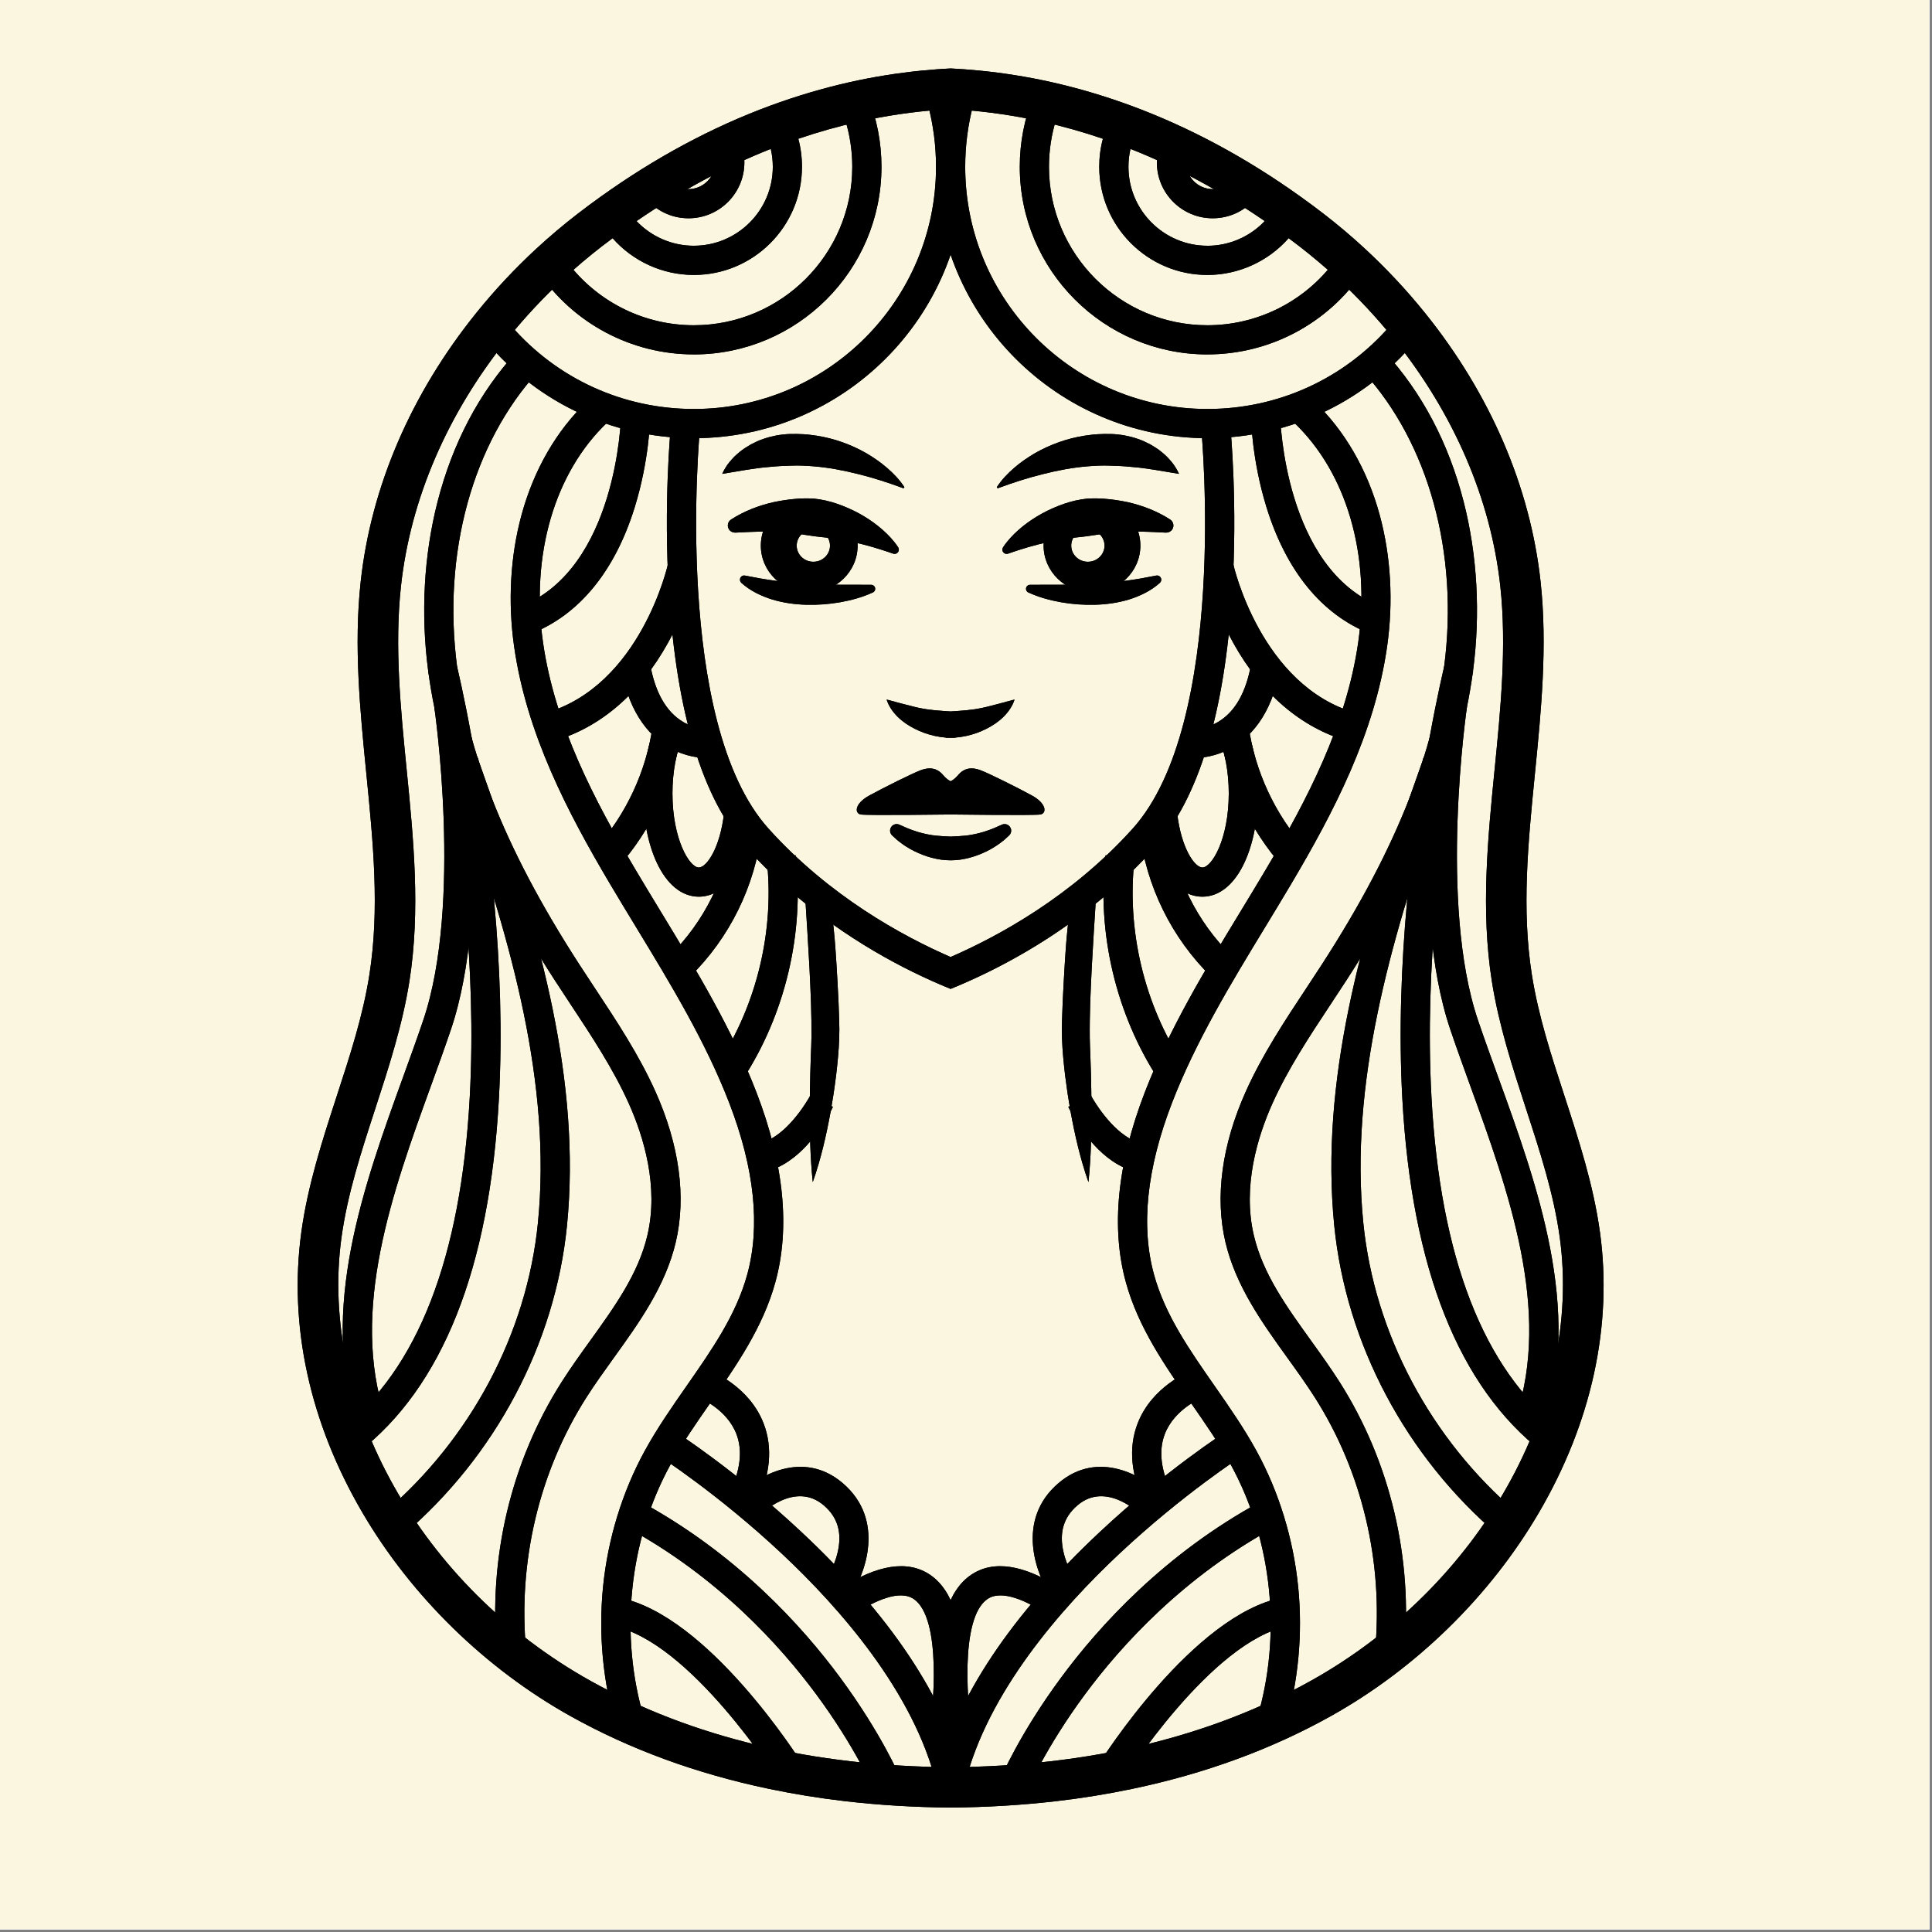 <svg xmlns="http://www.w3.org/2000/svg" xmlns:xlink="http://www.w3.org/1999/xlink" width="902" zoomAndPan="magnify" viewBox="0 0 676.5 676.5" height="902" preserveAspectRatio="xMidYMid meet"><rect x="0" y="0" width="676.5" height="676.5" fill="#808080" stroke="none"/><defs><clipPath id="10ceceb030"><path d="M 0 0 L 675.625 0 L 675.625 675.625 L 0 675.625 Z M 0 0 " clip-rule="nonzero"></path></clipPath></defs><path fill="#ffffff" d="M 0 0 L 675.625 0 L 675.625 675.625 L 0 675.625 Z M 0 0 " fill-opacity="1" fill-rule="nonzero"></path><path fill="#ffffff" d="M 0 0 L 675.625 0 L 675.625 675.625 L 0 675.625 Z M 0 0 " fill-opacity="1" fill-rule="nonzero"></path><path fill="#faf6df" d="M 0.527 0.527 L 675.105 0.527 L 675.105 675.105 L 0.527 675.105 Z M 0.527 0.527 " fill-opacity="1" fill-rule="nonzero"></path><g clip-path="url(#10ceceb030)"><path stroke-linecap="butt" transform="matrix(0.562, 0, 0, 0.562, 0, 0)" fill="none" stroke-linejoin="miter" d="M 0.938 0.938 L 1200.945 0.938 L 1200.945 1200.945 L 0.938 1200.945 Z M 0.938 0.938 " stroke="#faf6df" stroke-width="1.87" stroke-opacity="1" stroke-miterlimit="10"></path></g><path fill="#000000" d="M 242.949 153.434 C 295.348 153.434 337.973 110.805 337.973 58.406 C 337.973 48.641 336.496 39.02 333.582 29.793 L 332.367 25.949 L 328.344 26.238 C 318.219 26.961 308.012 28.461 298.012 30.703 C 288.797 32.77 279.516 35.504 270.43 38.848 C 250.215 46.297 230.395 56.934 211.508 70.469 C 208.836 72.375 206.094 74.418 203.355 76.531 C 198.477 80.297 193.723 84.316 189.211 88.48 C 181.711 95.402 174.68 102.918 168.316 110.82 L 165.766 113.992 L 168.289 117.188 C 186.445 140.223 213.66 153.426 242.953 153.426 Z M 324.965 36.77 C 326.812 43.797 327.754 51.055 327.754 58.406 C 327.754 105.164 289.715 143.211 242.949 143.211 C 218.176 143.211 195.062 132.625 178.926 114.027 C 184.262 107.684 190.039 101.637 196.148 95.996 C 200.438 92.035 204.965 88.207 209.602 84.625 C 212.238 82.59 214.879 80.621 217.453 78.785 C 235.602 65.777 254.613 55.57 273.961 48.438 C 282.625 45.254 291.469 42.641 300.242 40.676 C 308.398 38.848 316.695 37.539 324.965 36.77 Z M 324.965 36.77 " fill-opacity="1" fill-rule="nonzero"></path><path fill="#000000" d="M 242.949 124.105 C 279.172 124.105 308.648 94.633 308.648 58.406 C 308.648 49.879 307.039 41.59 303.859 33.766 L 302.23 29.754 L 298.012 30.699 C 288.797 32.762 279.516 35.5 270.43 38.844 C 250.215 46.293 230.395 56.93 211.508 70.465 C 208.836 72.371 206.094 74.41 203.355 76.523 C 198.477 80.289 193.723 84.309 189.211 88.477 L 185.992 91.449 L 188.441 95.086 C 200.691 113.25 221.062 124.098 242.949 124.098 Z M 295.867 41.711 C 297.566 47.082 298.426 52.68 298.426 58.406 C 298.426 89 273.543 113.887 242.949 113.887 C 225.949 113.887 210.023 106.133 199.527 92.945 C 202.789 90.066 206.164 87.285 209.594 84.633 C 212.23 82.598 214.875 80.629 217.449 78.793 C 235.594 65.781 254.605 55.574 273.957 48.445 C 281.18 45.785 288.531 43.527 295.863 41.711 Z M 295.867 41.711 " fill-opacity="1" fill-rule="nonzero"></path><path fill="#000000" d="M 279.531 48.578 C 278.871 46.098 277.934 43.68 276.754 41.34 L 274.699 37.277 L 270.426 38.848 C 250.211 46.293 230.383 56.941 211.504 70.477 L 207.754 73.16 L 210.035 77.16 C 211.316 79.41 212.816 81.5 214.5 83.398 C 221.609 91.477 231.965 96.273 242.945 96.273 C 263.824 96.273 280.812 79.285 280.812 58.402 C 280.812 55.039 280.387 51.758 279.531 48.574 Z M 242.949 86.051 C 235.281 86.051 228.035 82.848 222.879 77.41 C 222.418 76.926 221.973 76.426 221.551 75.906 C 237.008 65.266 253.043 56.637 269.363 50.195 C 269.562 50.828 269.738 51.477 269.887 52.129 C 270.363 54.168 270.602 56.262 270.602 58.402 C 270.602 73.648 258.199 86.047 242.953 86.047 Z M 242.949 86.051 " fill-opacity="1" fill-rule="nonzero"></path><path fill="#000000" d="M 281.898 313.395 C 282.449 321.773 282.961 330.172 283.422 338.547 C 283.641 342.738 283.824 346.93 283.977 351.109 C 284.105 355.289 284.176 359.473 284.129 363.477 C 284.094 365.512 284.02 367.586 283.922 369.66 L 283.727 375.918 L 283.598 382.207 L 283.535 388.516 C 283.535 396.938 283.703 405.391 284.594 413.922 C 287.48 405.738 289.352 397.441 290.883 389.094 L 291.91 382.816 C 292.227 380.719 292.496 378.617 292.77 376.508 C 293.262 372.281 293.699 368.07 293.848 363.691 C 293.941 361.473 293.918 359.258 293.84 357.129 C 293.781 354.984 293.699 352.867 293.609 350.738 C 293.406 346.5 293.18 342.285 292.922 338.066 C 292.664 333.852 292.383 329.645 291.945 325.449 C 291.727 323.352 291.535 321.25 291.293 319.152 C 291.012 317.059 290.785 314.965 290.441 312.863 L 281.914 313.383 Z M 281.898 313.395 " fill-opacity="1" fill-rule="nonzero"></path><path fill="#000000" d="M 215.84 604.961 L 225.629 602 C 216.797 572.805 220.164 539.547 234.652 513.051 C 238.754 505.543 243.855 498.219 248.793 491.137 C 257.793 478.223 267.102 464.867 271.457 449.113 C 276.754 430 274.539 407.605 264.895 382.551 C 256.277 360.195 243.715 339.516 231.57 319.527 C 228.551 314.559 225.426 309.414 222.426 304.352 C 208.102 280.168 194.273 253.812 190.145 224.977 C 185.762 194.305 194.172 165.5 212.641 147.93 L 205.602 140.52 C 194.875 150.723 186.922 164.484 182.617 180.305 C 178.68 194.77 177.785 210.719 180.027 226.422 C 184.406 257.023 198.762 284.461 213.625 309.555 C 216.656 314.672 219.797 319.84 222.836 324.836 C 234.75 344.445 247.066 364.727 255.359 386.23 C 264.211 409.191 266.309 429.434 261.617 446.387 C 257.727 460.461 249.316 472.516 240.418 485.289 C 235.324 492.598 230.062 500.145 225.695 508.141 C 217.871 522.465 212.848 538.867 211.164 555.582 C 209.496 572.207 211.117 589.281 215.859 604.953 Z M 215.84 604.961 " fill-opacity="1" fill-rule="nonzero"></path><path fill="#000000" d="M 174.062 579.145 L 184.238 578.184 C 181.285 546.926 188.758 515.402 205.273 489.414 C 208.262 484.711 211.66 479.988 214.941 475.43 C 223.82 463.094 232.992 450.336 236.621 434.961 C 240.363 419.133 237.887 400.859 229.465 382.117 C 223.691 369.289 215.906 357.516 208.375 346.121 C 206.574 343.387 204.707 340.562 202.906 337.785 C 189.426 316.961 179.387 297.891 172.207 279.5 C 172.176 279.41 172.141 279.324 172.105 279.242 C 170.434 274.938 168.898 270.594 167.523 266.32 L 167.523 265.91 C 167.523 265.91 167.168 265.188 167.168 265.188 C 166.508 263.109 165.879 260.965 165.277 258.816 L 165.117 258.234 C 162.871 250.086 161.191 241.902 160.117 233.918 L 160.055 233.457 C 154.855 193.797 165.438 155.191 188.402 130.125 L 180.867 123.223 C 167.785 137.5 158.48 155.152 153.211 175.688 C 148.422 194.371 147.285 214.84 149.93 234.91 L 149.93 235.375 L 150.043 235.723 C 151.148 243.809 152.844 252.059 155.078 260.277 C 155.078 260.277 155.266 260.957 155.266 260.957 C 155.906 263.293 156.586 265.613 157.297 267.879 L 157.297 267.902 L 157.637 268.977 C 159.121 273.641 160.797 278.379 162.625 283.074 L 162.812 283.555 C 170.234 302.488 180.543 322.055 194.324 343.34 C 196.148 346.164 198.027 349.008 199.848 351.754 C 207.156 362.809 214.711 374.238 220.137 386.305 C 225.363 397.938 230.738 415.41 226.676 432.609 C 223.508 446.012 215.32 457.402 206.645 469.457 C 203.277 474.137 199.797 478.977 196.645 483.934 C 178.914 511.828 170.898 545.641 174.062 579.145 Z M 174.062 579.145 " fill-opacity="1" fill-rule="nonzero"></path><path fill="#000000" d="M 141.043 537.574 C 173.449 509.98 194.402 470.477 198.527 429.203 C 203.574 378.629 188.879 327.41 172.246 279.594 C 170.648 275 168.992 270.297 167.316 265.609 L 167.25 265.328 L 167.004 264.816 L 162.41 267.059 L 157.449 268.285 L 157.637 268.801 L 157.609 268.812 C 159.309 273.551 160.984 278.309 162.594 282.949 C 178.848 329.664 193.211 379.59 188.359 428.188 C 184.496 466.855 164.832 503.891 134.414 529.789 Z M 141.043 537.574 " fill-opacity="1" fill-rule="nonzero"></path><path fill="#000000" d="M 125.48 508.527 C 154.898 485.766 171.461 444.113 174.691 384.715 C 177.25 337.719 170.961 290.246 165.23 258.695 C 162.414 243.18 160.117 233.75 160.02 233.355 L 150.094 235.789 C 150.117 235.883 152.414 245.336 155.176 260.52 C 160.809 291.535 166.992 338.16 164.488 384.156 C 161.426 440.457 146.195 479.582 119.23 500.445 L 125.488 508.527 Z M 125.48 508.527 " fill-opacity="1" fill-rule="nonzero"></path><path fill="#000000" d="M 186.047 221.855 C 202.836 215.25 215.367 199.926 222.277 177.535 C 227.355 161.094 227.652 146.691 227.664 146.086 L 217.441 145.902 C 217.426 146.664 215.98 199.094 182.309 212.34 L 186.055 221.852 Z M 186.047 221.855 " fill-opacity="1" fill-rule="nonzero"></path><path fill="#000000" d="M 193.723 259.52 C 210.121 254.84 224.008 242.926 233.902 225.082 C 241.234 211.863 243.809 200.066 243.914 199.57 L 233.918 197.43 L 238.918 198.5 L 233.918 197.426 C 233.832 197.852 224.301 240.148 190.914 249.688 L 193.727 259.52 Z M 193.723 259.52 " fill-opacity="1" fill-rule="nonzero"></path><path fill="#000000" d="M 247.395 265.41 C 247.934 265.41 248.297 265.391 248.438 265.379 L 247.613 255.184 L 247.672 255.184 C 247.629 255.184 243.582 255.383 239.203 252.793 C 233.238 249.262 229.332 242.363 227.59 232.277 L 217.516 234.02 C 220.434 250.883 228.461 258.531 234.676 261.984 C 240.188 265.035 245.242 265.41 247.395 265.41 Z M 247.395 265.41 " fill-opacity="1" fill-rule="nonzero"></path><path fill="#000000" d="M 244.688 313.977 C 254.309 313.977 261.773 302.895 263.703 285.75 L 253.543 284.609 C 252.156 296.938 247.43 303.754 244.688 303.754 C 241.434 303.754 235.461 293.902 235.461 277.793 C 235.461 270.332 236.82 263.102 239.188 257.969 L 229.906 253.684 C 226.891 260.211 225.234 268.773 225.234 277.793 C 225.234 286.82 226.891 295.379 229.906 301.906 C 233.496 309.691 238.75 313.977 244.688 313.977 Z M 244.688 313.977 " fill-opacity="1" fill-rule="nonzero"></path><path fill="#000000" d="M 283.625 383.781 L 283.238 384.457 L 282.805 385.184 C 282.508 385.668 282.203 386.148 281.887 386.633 C 281.262 387.594 280.602 388.531 279.922 389.441 C 278.547 391.266 277.082 392.988 275.512 394.52 C 273.953 396.055 272.281 397.398 270.578 398.418 C 269.723 398.922 268.863 399.359 268.008 399.68 C 267.152 399.996 266.309 400.219 265.488 400.352 L 267.609 410.352 C 269.199 410 270.719 409.484 272.141 408.848 C 273.562 408.207 274.867 407.441 276.105 406.621 C 278.555 404.957 280.664 403.035 282.535 401.008 C 284.418 398.977 286.055 396.824 287.559 394.613 C 288.309 393.508 289.023 392.375 289.695 391.227 C 290.031 390.645 290.363 390.066 290.688 389.473 L 291.164 388.566 C 291.332 388.242 291.461 387.984 291.664 387.562 L 283.613 383.789 Z M 283.625 383.781 " fill-opacity="1" fill-rule="nonzero"></path><path fill="#000000" d="M 327.902 624.719 L 337.828 622.277 C 330.992 594.445 311.727 565.551 280.57 536.387 C 257.57 514.855 236.844 501.551 235.973 500.996 L 230.469 509.613 C 230.676 509.742 251.391 523.062 273.719 543.984 C 294.074 563.055 319.996 592.547 327.902 624.719 Z M 327.902 624.719 " fill-opacity="1" fill-rule="nonzero"></path><path fill="#000000" d="M 264.539 527.387 C 269.77 516.734 270.711 506.953 267.34 498.324 C 262.289 485.406 249.355 480.27 248.805 480.055 L 245.109 489.59 L 246.961 484.82 L 245.098 489.578 C 245.191 489.617 254.5 493.41 257.855 502.125 C 260.105 507.961 259.27 514.941 255.371 522.887 L 264.547 527.387 Z M 264.539 527.387 " fill-opacity="1" fill-rule="nonzero"></path><path fill="#000000" d="M 297.43 559.348 C 303.156 551.105 310.051 532.137 295.102 519.344 C 281.145 507.395 265.145 516.836 258.645 523.504 L 265.957 530.648 C 266.445 530.156 278.297 518.41 288.461 527.113 C 293.34 531.289 294.926 536.688 293.297 543.602 C 292 549.148 289.066 553.465 289.039 553.512 Z M 297.43 559.348 " fill-opacity="1" fill-rule="nonzero"></path><path fill="#000000" d="M 334.641 613.805 C 334.734 613.312 336.949 601.586 337.215 588.336 C 337.598 569.273 333.711 556.855 325.664 551.422 C 317.887 546.168 307.285 547.793 294.152 556.246 L 299.684 564.844 C 306.129 560.695 314.875 556.469 319.938 559.891 C 329.703 566.484 327.293 597.77 324.594 611.883 L 334.633 613.801 Z M 334.641 613.805 " fill-opacity="1" fill-rule="nonzero"></path><path fill="#000000" d="M 125.211 499.375 L 134.91 496.145 C 122.43 458.734 137.535 417.074 150.863 380.316 C 153.348 373.465 155.691 366.996 157.871 360.555 C 172.543 317.285 162.594 248.859 162.168 245.973 L 152.055 247.477 C 152.156 248.164 162.062 316.367 148.191 357.27 C 146.039 363.613 143.711 370.035 141.25 376.828 C 127.352 415.156 111.609 458.594 125.211 499.375 Z M 125.211 499.375 " fill-opacity="1" fill-rule="nonzero"></path><path fill="#000000" d="M 316.672 170.574 C 314.992 167.992 312.879 165.797 310.605 163.832 C 308.332 161.863 305.848 160.16 303.238 158.633 C 297.992 155.656 292.16 153.535 286.008 152.57 C 285.238 152.449 284.473 152.336 283.691 152.258 C 282.918 152.18 282.141 152.066 281.359 152.043 L 279.004 151.957 C 278.215 151.938 277.43 151.965 276.645 151.969 L 275.461 152.02 C 275.07 152.051 274.676 152.094 274.281 152.141 C 273.496 152.227 272.707 152.312 271.934 152.465 C 271.152 152.629 270.375 152.785 269.605 152.984 C 268.836 153.164 268.074 153.445 267.324 153.68 C 265.812 154.152 264.363 154.898 262.949 155.602 C 261.566 156.422 260.199 157.23 258.969 158.277 C 258.352 158.797 257.746 159.312 257.164 159.871 C 256.602 160.469 256.051 161.051 255.531 161.684 C 255 162.285 254.527 162.973 254.09 163.688 C 253.648 164.387 253.238 165.125 252.883 165.926 C 258.75 165 263.934 163.926 269.199 163.523 C 271.809 163.242 274.41 163.113 277.02 163.051 C 279.629 162.941 282.246 163.07 284.875 163.285 C 290.125 163.707 295.379 164.707 300.625 166.035 C 305.887 167.328 311.125 169.043 316.391 170.988 L 316.68 170.566 Z M 316.672 170.574 " fill-opacity="1" fill-rule="nonzero"></path><path fill="#000000" d="M 304.992 204.77 L 293.676 204.746 C 289.945 204.715 286.258 204.641 282.605 204.426 C 278.961 204.195 275.359 203.863 271.773 203.391 C 269.984 203.16 268.199 202.879 266.387 202.578 C 264.586 202.266 262.793 201.883 260.891 201.547 L 260.828 201.535 C 260.027 201.395 259.262 201.93 259.121 202.73 C 259.031 203.246 259.223 203.75 259.582 204.082 C 261.105 205.473 262.836 206.609 264.645 207.57 C 266.469 208.504 268.375 209.293 270.324 209.895 C 274.234 211.086 278.277 211.648 282.293 211.754 C 286.305 211.863 290.301 211.574 294.211 210.879 C 298.129 210.176 301.938 209.152 305.641 207.453 C 306.344 207.129 306.648 206.297 306.332 205.59 C 306.094 205.074 305.59 204.773 305.059 204.77 Z M 304.992 204.77 " fill-opacity="1" fill-rule="nonzero"></path><path fill="#000000" d="M 283.355 174.641 C 273.996 174.641 266.41 181.988 266.41 191.055 C 266.41 200.121 273.996 207.473 283.355 207.473 C 292.715 207.473 300.301 200.121 300.301 191.055 C 300.301 181.988 292.715 174.641 283.355 174.641 Z M 284.801 196.707 C 281.578 196.707 278.969 194.176 278.969 191.055 C 278.969 187.938 281.578 185.406 284.801 185.406 C 288.02 185.406 290.629 187.938 290.629 191.055 C 290.629 194.176 288.02 196.707 284.801 196.707 Z M 284.801 196.707 " fill-opacity="1" fill-rule="nonzero"></path><path fill="#000000" d="M 314.496 191.629 C 312.934 189.27 311.098 187.355 309.066 185.539 C 307.047 183.75 304.832 182.164 302.5 180.758 C 300.168 179.348 297.695 178.16 295.137 177.145 C 292.574 176.141 289.914 175.328 287.188 174.895 C 285.828 174.66 284.445 174.57 283.066 174.512 C 281.684 174.52 280.309 174.512 278.93 174.652 C 276.184 174.855 273.473 175.289 270.812 175.844 C 265.512 177.051 260.453 179.027 255.988 181.914 C 254.832 182.664 254.504 184.207 255.254 185.363 C 255.73 186.102 256.539 186.5 257.359 186.496 L 257.531 186.496 C 258.797 186.48 260.008 186.371 261.23 186.316 C 262.453 186.301 263.641 186.176 264.84 186.188 L 266.613 186.137 L 268.379 186.137 C 269.551 186.121 270.711 186.188 271.867 186.207 C 274.168 186.305 276.445 186.445 278.68 186.801 C 280.914 187.121 283.109 187.496 285.312 187.785 C 285.863 187.848 286.418 187.906 286.969 187.98 L 288.633 188.164 C 289.188 188.238 289.746 188.297 290.309 188.352 L 291.984 188.586 C 294.234 188.898 296.484 189.332 298.758 189.82 C 301.027 190.316 303.32 190.898 305.633 191.57 C 306.785 191.91 307.949 192.262 309.113 192.641 C 309.695 192.824 310.289 193.012 310.867 193.223 C 311.445 193.41 312.055 193.637 312.598 193.809 L 312.789 193.871 C 313.578 194.125 314.414 193.691 314.668 192.906 C 314.809 192.461 314.727 191.988 314.488 191.629 Z M 314.496 191.629 " fill-opacity="1" fill-rule="nonzero"></path><path fill="#000000" d="M 259.941 378.145 C 274.938 355.301 281.738 326.625 278.594 299.477 L 268.441 300.652 C 271.316 325.461 265.102 351.656 251.402 372.535 L 259.945 378.145 Z M 259.941 378.145 " fill-opacity="1" fill-rule="nonzero"></path><path fill="#000000" d="M 241.469 342.129 C 255.496 328.426 264.469 310.16 266.727 290.688 L 256.574 289.504 C 254.582 306.656 246.688 322.75 234.328 334.812 L 241.477 342.129 Z M 241.469 342.129 " fill-opacity="1" fill-rule="nonzero"></path><path fill="#000000" d="M 216.234 303.859 C 228.223 290.5 236.188 273.355 238.656 255.578 L 228.535 254.176 C 226.34 269.961 219.27 285.184 208.629 297.039 L 216.234 303.867 Z M 216.234 303.859 " fill-opacity="1" fill-rule="nonzero"></path><path fill="#000000" d="M 306.02 626.93 L 315.449 622.969 C 315.18 622.336 308.723 607.121 294.238 587.488 C 280.895 569.398 257.898 543.992 224.133 525.719 L 219.266 534.707 C 251.25 552.02 273.113 576.121 285.816 593.293 C 299.656 611.996 305.957 626.781 306.02 626.926 Z M 306.02 626.93 " fill-opacity="1" fill-rule="nonzero"></path><path fill="#000000" d="M 272.473 623.359 L 281.129 617.922 C 279.785 615.781 247.816 565.379 216.652 559.379 L 214.719 569.422 C 241.539 574.578 272.168 622.875 272.473 623.359 Z M 272.473 623.359 " fill-opacity="1" fill-rule="nonzero"></path><path fill="#000000" d="M 430.852 149.711 L 420.676 150.699 C 420.777 151.719 430.152 252.836 396.645 290.113 C 375.328 313.816 349.645 327.805 332.855 335.105 C 316.078 327.809 290.387 313.816 269.07 290.113 C 235.562 252.836 244.938 151.719 245.039 150.699 L 234.863 149.711 C 234.762 150.789 232.324 176.457 234.234 207.422 C 236.836 249.617 245.996 279.738 261.469 296.949 C 280.535 318.145 302.488 331.883 319.527 340.289 C 324.441 342.707 328.945 344.684 332.852 346.273 C 336.758 344.684 341.262 342.715 346.176 340.289 C 363.215 331.891 385.176 318.152 404.234 296.949 C 419.707 279.738 428.871 249.617 431.469 207.422 C 433.375 176.465 430.941 150.789 430.84 149.711 Z M 430.852 149.711 " fill-opacity="1" fill-rule="nonzero"></path><path fill="#000000" d="M 422.777 153.434 C 370.383 153.434 327.754 110.805 327.754 58.406 C 327.754 48.641 329.23 39.02 332.145 29.793 L 333.359 25.949 L 337.383 26.238 C 347.508 26.961 357.715 28.461 367.715 30.703 C 376.93 32.77 386.211 35.504 395.293 38.848 C 415.508 46.297 435.328 56.934 454.219 70.469 C 456.887 72.375 459.633 74.418 462.367 76.531 C 467.25 80.297 472.004 84.316 476.516 88.48 C 484.012 95.402 491.047 102.918 497.406 110.82 L 499.961 113.992 L 497.438 117.188 C 479.277 140.223 452.066 153.426 422.773 153.426 Z M 340.762 36.77 C 338.91 43.797 337.973 51.055 337.973 58.406 C 337.973 105.164 376.016 143.211 422.777 143.211 C 447.555 143.211 470.66 132.625 486.801 114.027 C 481.469 107.684 475.688 101.637 469.578 95.996 C 465.285 92.035 460.762 88.207 456.125 84.625 C 453.488 82.59 450.844 80.621 448.27 78.785 C 430.125 65.777 411.113 55.57 391.766 48.438 C 383.102 45.254 374.262 42.641 365.484 40.676 C 357.328 38.848 349.031 37.539 340.762 36.77 Z M 340.762 36.77 " fill-opacity="1" fill-rule="nonzero"></path><path fill="#000000" d="M 422.777 124.105 C 386.555 124.105 357.082 94.633 357.082 58.406 C 357.082 49.879 358.688 41.59 361.863 33.766 L 363.496 29.754 L 367.715 30.699 C 376.93 32.762 386.211 35.5 395.293 38.844 C 415.508 46.293 435.328 56.93 454.219 70.465 C 456.887 72.371 459.633 74.41 462.367 76.523 C 467.25 80.289 472.004 84.309 476.516 88.477 L 479.734 91.449 L 477.285 95.086 C 465.035 113.25 444.664 124.098 422.777 124.098 Z M 369.859 41.711 C 368.16 47.082 367.301 52.68 367.301 58.406 C 367.301 89 392.188 113.887 422.777 113.887 C 439.777 113.887 455.703 106.133 466.195 92.945 C 462.938 90.066 459.566 87.285 456.129 84.633 C 453.492 82.598 450.852 80.629 448.277 78.793 C 430.129 65.781 411.121 55.574 391.77 48.445 C 384.547 45.785 377.195 43.527 369.863 41.711 Z M 369.859 41.711 " fill-opacity="1" fill-rule="nonzero"></path><path fill="#000000" d="M 454.219 70.477 C 435.336 56.934 415.508 46.293 395.293 38.848 L 391.023 37.277 L 388.965 41.34 C 387.785 43.68 386.852 46.102 386.188 48.578 C 385.328 51.762 384.906 55.043 384.906 58.406 C 384.906 79.293 401.895 96.277 422.777 96.277 C 433.758 96.277 444.113 91.477 451.223 83.406 C 452.906 81.508 454.406 79.414 455.688 77.164 L 457.969 73.164 L 454.219 70.48 Z M 422.777 86.051 C 407.531 86.051 395.133 73.652 395.133 58.406 C 395.133 56.266 395.367 54.168 395.844 52.133 C 395.992 51.484 396.172 50.84 396.371 50.199 C 412.688 56.641 428.727 65.266 444.18 75.91 C 443.75 76.43 443.309 76.93 442.852 77.414 C 437.695 82.855 430.453 86.059 422.785 86.059 Z M 422.777 86.051 " fill-opacity="1" fill-rule="nonzero"></path><path fill="#000000" d="M 383.82 313.395 C 383.27 321.773 382.762 330.172 382.297 338.547 C 382.078 342.738 381.898 346.93 381.742 351.109 C 381.613 355.289 381.543 359.473 381.59 363.477 C 381.629 365.512 381.703 367.586 381.797 369.66 L 381.996 375.918 L 382.125 382.207 L 382.188 388.516 C 382.188 396.938 382.016 405.391 381.129 413.922 C 378.242 405.738 376.367 397.441 374.836 389.094 L 373.809 382.816 C 373.496 380.719 373.227 378.617 372.949 376.508 C 372.461 372.281 372.023 368.07 371.871 363.691 C 371.777 361.473 371.801 359.258 371.883 357.129 C 371.938 354.984 372.023 352.867 372.113 350.738 C 372.316 346.5 372.539 342.285 372.797 338.066 C 373.055 333.852 373.336 329.645 373.777 325.449 C 373.996 323.352 374.188 321.25 374.426 319.152 C 374.707 317.059 374.934 314.965 375.277 312.863 L 383.805 313.383 Z M 383.82 313.395 " fill-opacity="1" fill-rule="nonzero"></path><path fill="#000000" d="M 449.879 604.961 L 440.094 602 C 448.926 572.805 445.555 539.547 431.07 513.051 C 426.969 505.543 421.863 498.219 416.926 491.137 C 407.926 478.223 398.617 464.867 394.262 449.113 C 388.965 430 391.18 407.605 400.828 382.551 C 409.445 360.195 422.004 339.516 434.148 319.527 C 437.168 314.559 440.293 309.414 443.297 304.352 C 457.621 280.168 471.449 253.812 475.578 224.977 C 479.957 194.305 471.547 165.5 453.078 147.93 L 460.121 140.52 C 470.848 150.723 478.797 164.484 483.102 180.305 C 487.043 194.77 487.938 210.719 485.695 226.422 C 481.316 257.023 466.957 284.461 452.094 309.555 C 449.066 314.672 445.922 319.84 442.887 324.836 C 430.969 344.445 418.652 364.727 410.363 386.23 C 401.512 409.191 399.41 429.434 404.105 446.387 C 407.996 460.461 416.406 472.516 425.305 485.289 C 430.395 492.598 435.656 500.145 440.023 508.141 C 447.848 522.465 452.875 538.867 454.559 555.582 C 456.227 572.207 454.602 589.281 449.863 604.953 Z M 449.879 604.961 " fill-opacity="1" fill-rule="nonzero"></path><path fill="#000000" d="M 491.656 579.145 L 481.484 578.184 C 484.434 546.926 476.965 515.402 460.449 489.414 C 457.457 484.711 454.062 479.988 450.777 475.43 C 441.902 463.094 432.73 450.336 429.098 434.961 C 425.359 419.133 427.832 400.859 436.258 382.117 C 442.027 369.289 449.812 357.516 457.344 346.121 C 459.148 343.387 461.016 340.562 462.812 337.785 C 476.293 316.961 486.336 297.891 493.512 279.5 C 493.547 279.41 493.582 279.324 493.613 279.242 C 495.289 274.938 496.824 270.594 498.195 266.32 L 498.195 265.91 C 498.195 265.91 498.555 265.188 498.555 265.188 C 499.211 263.109 499.84 260.965 500.445 258.816 L 500.602 258.234 C 502.852 250.086 504.531 241.902 505.605 233.918 L 505.668 233.457 C 510.867 193.797 500.281 155.191 477.316 130.125 L 484.855 123.223 C 497.938 137.5 507.242 155.152 512.508 175.688 C 517.297 194.371 518.434 214.84 515.789 234.91 L 515.789 235.375 L 515.68 235.723 C 514.57 243.809 512.879 252.059 510.641 260.277 C 510.641 260.277 510.457 260.957 510.457 260.957 C 509.816 263.293 509.137 265.613 508.426 267.879 L 508.426 267.902 L 508.086 268.977 C 506.598 273.641 504.922 278.379 503.098 283.074 L 502.906 283.555 C 495.484 302.488 485.176 322.055 471.398 343.34 C 469.57 346.164 467.695 349.008 465.871 351.754 C 458.562 362.809 451.008 374.238 445.586 386.305 C 440.355 397.938 434.98 415.41 439.047 432.609 C 442.211 446.012 450.402 457.402 459.078 469.457 C 462.441 474.137 465.922 478.977 469.078 483.934 C 486.809 511.828 494.824 545.641 491.656 579.145 Z M 491.656 579.145 " fill-opacity="1" fill-rule="nonzero"></path><path fill="#000000" d="M 524.684 537.574 C 492.277 509.98 471.328 470.477 467.199 429.203 C 462.152 378.629 476.844 327.41 493.48 279.594 C 495.074 275 496.734 270.297 498.41 265.609 L 498.477 265.328 L 498.727 264.816 L 503.316 267.059 L 508.273 268.285 L 508.09 268.801 L 508.117 268.812 C 506.422 273.551 504.746 278.309 503.129 282.949 C 486.879 329.664 472.516 379.59 477.367 428.188 C 481.23 466.855 500.895 503.891 531.312 529.789 Z M 524.684 537.574 " fill-opacity="1" fill-rule="nonzero"></path><path fill="#000000" d="M 540.242 508.527 C 510.824 485.766 494.266 444.113 491.035 384.715 C 488.477 337.719 494.766 290.246 500.496 258.695 C 503.312 243.18 505.609 233.75 505.707 233.355 L 515.633 235.789 C 515.613 235.883 513.312 245.336 510.551 260.52 C 504.918 291.535 498.734 338.16 501.234 384.156 C 504.301 440.457 519.527 479.582 546.492 500.445 L 540.238 508.527 Z M 540.242 508.527 " fill-opacity="1" fill-rule="nonzero"></path><path fill="#000000" d="M 479.676 221.855 C 462.883 215.25 450.352 199.926 443.445 177.535 C 438.367 161.094 438.07 146.691 438.059 146.086 L 448.277 145.902 C 448.293 146.664 449.738 199.094 483.41 212.34 L 479.668 221.852 Z M 479.676 221.855 " fill-opacity="1" fill-rule="nonzero"></path><path fill="#000000" d="M 472 259.52 C 455.602 254.84 441.711 242.926 431.816 225.082 C 424.484 211.863 421.91 200.066 421.805 199.57 L 431.801 197.43 L 426.805 198.5 L 431.801 197.426 C 431.891 197.852 441.418 240.148 474.805 249.688 L 471.992 259.52 Z M 472 259.52 " fill-opacity="1" fill-rule="nonzero"></path><path fill="#000000" d="M 418.328 265.41 C 417.789 265.41 417.426 265.391 417.285 265.379 L 418.105 255.184 L 418.051 255.184 C 418.09 255.184 422.137 255.383 426.516 252.793 C 432.48 249.262 436.387 242.363 438.129 232.277 L 448.203 234.02 C 445.285 250.883 437.262 258.531 431.043 261.984 C 425.531 265.035 420.48 265.41 418.328 265.41 Z M 418.328 265.41 " fill-opacity="1" fill-rule="nonzero"></path><path fill="#000000" d="M 421.031 313.977 C 411.41 313.977 403.945 302.895 402.02 285.75 L 412.176 284.609 C 413.562 296.938 418.293 303.754 421.031 303.754 C 424.285 303.754 430.258 293.902 430.258 277.793 C 430.258 270.332 428.902 263.102 426.535 257.969 L 435.812 253.684 C 438.828 260.211 440.484 268.773 440.484 277.793 C 440.484 286.82 438.828 295.379 435.812 301.906 C 432.223 309.691 426.973 313.977 421.035 313.977 Z M 421.031 313.977 " fill-opacity="1" fill-rule="nonzero"></path><path fill="#000000" d="M 382.102 383.781 L 382.488 384.457 L 382.922 385.184 C 383.219 385.668 383.523 386.148 383.84 386.633 C 384.461 387.594 385.125 388.531 385.809 389.441 C 387.176 391.266 388.645 392.988 390.211 394.52 C 391.777 396.055 393.445 397.398 395.148 398.418 C 396.004 398.922 396.863 399.359 397.715 399.68 C 398.57 399.996 399.414 400.219 400.234 400.352 L 398.117 410.352 C 396.527 410 395.008 409.484 393.586 408.848 C 392.164 408.207 390.859 407.441 389.625 406.621 C 387.172 404.957 385.062 403.035 383.191 401.008 C 381.309 398.977 379.672 396.824 378.168 394.613 C 377.418 393.508 376.707 392.375 376.027 391.227 C 375.691 390.645 375.363 390.066 375.043 389.473 L 374.562 388.566 C 374.395 388.242 374.266 387.984 374.062 387.562 L 382.113 383.789 Z M 382.102 383.781 " fill-opacity="1" fill-rule="nonzero"></path><path fill="#000000" d="M 337.828 624.719 L 327.902 622.277 C 334.734 594.445 354 565.551 385.152 536.387 C 408.156 514.855 428.883 501.551 429.754 500.996 L 435.258 509.613 C 435.047 509.742 414.332 523.062 392.008 543.984 C 371.648 563.055 345.73 592.547 337.828 624.719 Z M 337.828 624.719 " fill-opacity="1" fill-rule="nonzero"></path><path fill="#000000" d="M 401.184 527.387 C 395.961 516.734 395.012 506.953 398.387 498.324 C 403.434 485.406 416.371 480.27 416.922 480.055 L 420.613 489.59 L 418.766 484.82 L 420.633 489.578 C 420.535 489.617 411.227 493.41 407.867 502.125 C 405.621 507.961 406.461 514.941 410.355 522.887 Z M 401.184 527.387 " fill-opacity="1" fill-rule="nonzero"></path><path fill="#000000" d="M 368.289 559.348 C 362.562 551.105 355.668 532.137 370.617 519.344 C 384.574 507.395 400.574 516.836 407.078 523.504 L 399.766 530.648 C 399.273 530.156 387.422 518.41 377.262 527.113 C 372.383 531.289 370.797 536.688 372.422 543.602 C 373.723 549.148 376.652 553.465 376.684 553.512 Z M 368.289 559.348 " fill-opacity="1" fill-rule="nonzero"></path><path fill="#000000" d="M 331.086 613.805 C 330.992 613.312 328.777 601.586 328.512 588.336 C 328.129 569.273 332.012 556.855 340.066 551.422 C 347.84 546.168 358.441 547.793 371.57 556.246 L 366.039 564.844 C 359.602 560.695 350.852 556.469 345.785 559.891 C 336.023 566.484 338.434 597.77 341.133 611.883 L 331.094 613.801 Z M 331.086 613.805 " fill-opacity="1" fill-rule="nonzero"></path><path fill="#000000" d="M 540.512 499.375 L 530.816 496.145 C 543.297 458.734 528.191 417.074 514.863 380.316 C 512.379 373.465 510.035 366.996 507.852 360.555 C 493.18 317.285 503.129 248.859 503.559 245.973 L 513.672 247.477 C 513.57 248.164 503.664 316.367 517.535 357.27 C 519.688 363.613 522.016 370.035 524.477 376.828 C 538.371 415.156 554.117 458.594 540.512 499.375 Z M 540.512 499.375 " fill-opacity="1" fill-rule="nonzero"></path><path fill="#000000" d="M 349.047 170.574 C 350.727 167.992 352.844 165.797 355.113 163.832 C 357.387 161.863 359.875 160.16 362.48 158.633 C 367.727 155.656 373.562 153.535 379.711 152.57 C 380.48 152.449 381.246 152.336 382.027 152.258 C 382.805 152.18 383.582 152.066 384.359 152.043 L 386.719 151.957 C 387.504 151.938 388.289 151.965 389.078 151.969 L 390.258 152.02 C 390.652 152.051 391.043 152.094 391.441 152.141 C 392.223 152.227 393.012 152.312 393.789 152.465 C 394.57 152.629 395.344 152.785 396.113 152.984 C 396.887 153.164 397.645 153.445 398.398 153.68 C 399.91 154.152 401.355 154.898 402.773 155.602 C 404.156 156.422 405.52 157.23 406.75 158.277 C 407.371 158.797 407.977 159.312 408.555 159.871 C 409.117 160.469 409.668 161.051 410.188 161.684 C 410.719 162.285 411.195 162.973 411.629 163.688 C 412.074 164.387 412.484 165.125 412.84 165.926 C 406.969 165 401.789 163.926 396.523 163.523 C 393.91 163.242 391.312 163.113 388.699 163.051 C 386.094 162.941 383.473 163.07 380.848 163.285 C 375.598 163.707 370.34 164.707 365.098 166.035 C 359.836 167.328 354.598 169.043 349.328 170.988 L 349.043 170.566 Z M 349.047 170.574 " fill-opacity="1" fill-rule="nonzero"></path><path fill="#000000" d="M 360.727 204.77 L 372.047 204.746 C 375.777 204.715 379.465 204.641 383.113 204.426 C 386.762 204.195 390.359 203.863 393.945 203.391 C 395.738 203.16 397.52 202.879 399.332 202.578 C 401.137 202.266 402.926 201.883 404.828 201.547 L 404.891 201.535 C 405.695 201.395 406.461 201.93 406.602 202.73 C 406.688 203.246 406.5 203.75 406.137 204.082 C 404.613 205.473 402.883 206.609 401.074 207.57 C 399.25 208.504 397.348 209.293 395.398 209.895 C 391.488 211.086 387.441 211.648 383.43 211.754 C 379.414 211.863 375.418 211.574 371.508 210.879 C 367.594 210.176 363.781 209.152 360.082 207.453 C 359.379 207.129 359.07 206.297 359.391 205.59 C 359.625 205.074 360.133 204.773 360.66 204.77 Z M 360.727 204.77 " fill-opacity="1" fill-rule="nonzero"></path><path fill="#000000" d="M 382.363 174.641 C 373.008 174.641 365.422 181.988 365.422 191.055 C 365.422 200.121 373.008 207.473 382.363 207.473 C 391.727 207.473 399.309 200.121 399.309 191.055 C 399.309 181.988 391.727 174.641 382.363 174.641 Z M 380.926 196.707 C 377.703 196.707 375.098 194.176 375.098 191.055 C 375.098 187.938 377.703 185.406 380.926 185.406 C 384.148 185.406 386.754 187.938 386.754 191.055 C 386.754 194.176 384.148 196.707 380.926 196.707 Z M 380.926 196.707 " fill-opacity="1" fill-rule="nonzero"></path><path fill="#000000" d="M 560.223 431.418 C 557.961 414.953 552.816 399.156 547.844 383.875 C 543.109 369.355 538.641 355.641 536.387 341.309 C 532.762 318.281 535.055 295.195 537.477 270.754 C 539.648 248.859 541.891 226.223 539.453 203.754 C 535.844 170.539 521.844 137.973 498.965 109.578 C 492.535 101.602 485.438 94.008 477.871 87.023 C 473.328 82.82 468.52 78.762 463.598 74.957 C 460.84 72.832 458.074 70.773 455.383 68.859 C 436.355 55.215 416.363 44.492 395.984 36.984 C 386.812 33.613 377.445 30.84 368.156 28.758 C 359.848 26.898 351.398 25.547 342.965 24.715 C 341.156 24.539 339.34 24.379 337.527 24.25 C 335.98 24.141 334.426 24.047 332.867 23.965 C 331.309 24.043 329.75 24.133 328.207 24.25 C 326.398 24.379 324.582 24.539 322.773 24.715 C 314.348 25.551 305.891 26.898 297.582 28.758 C 288.285 30.84 278.918 33.613 269.75 36.984 C 249.371 44.492 229.391 55.215 210.355 68.859 C 207.66 70.773 204.898 72.832 202.141 74.957 C 197.215 78.762 192.41 82.82 187.863 87.023 C 180.297 94.008 173.199 101.598 166.77 109.578 C 143.891 137.969 129.891 170.531 126.289 203.754 C 123.848 226.23 126.09 248.867 128.258 270.754 C 130.68 295.195 132.973 318.281 129.348 341.309 C 127.098 355.641 122.625 369.355 117.891 383.875 C 112.918 399.156 107.773 414.953 105.516 431.418 C 101.027 464.102 108.418 498.066 126.883 529.625 C 144.039 558.965 169.977 584.309 199.91 600.992 C 220.699 612.582 243.941 621.082 269.273 626.379 C 277.91 628.191 286.777 629.633 295.875 630.688 C 307.809 632.074 320.16 632.824 332.875 632.93 C 345.59 632.824 357.941 632.07 369.875 630.688 C 378.969 629.633 387.844 628.191 396.477 626.379 C 421.805 621.082 445.051 612.582 465.84 600.992 C 495.773 584.309 521.711 558.965 538.867 529.625 C 557.328 498.066 564.719 464.102 560.234 431.418 Z M 458.906 588.59 C 423.48 608.344 381.254 618.441 332.863 618.805 C 284.469 618.441 242.246 608.344 206.816 588.59 C 147.438 555.496 111.562 491.652 119.566 433.348 C 121.66 418.141 126.383 403.625 131.391 388.262 C 136.078 373.863 140.93 358.965 143.371 343.504 C 147.273 318.684 144.785 293.609 142.379 269.348 C 140.281 248.18 138.109 226.293 140.398 205.285 C 143.707 174.777 156.648 144.758 177.824 118.484 C 183.816 111.047 190.434 103.973 197.496 97.457 C 201.742 93.531 206.223 89.746 210.816 86.199 C 212.047 85.25 213.277 84.316 214.512 83.406 C 215.895 82.375 217.258 81.371 218.613 80.406 C 220.027 79.391 221.453 78.391 222.879 77.418 C 238.086 66.969 253.848 58.492 269.879 52.141 C 271.465 51.508 273.062 50.902 274.652 50.316 C 276.277 49.723 277.91 49.141 279.539 48.59 C 286.547 46.207 293.637 44.199 300.68 42.629 C 310.09 40.52 319.691 39.105 329.223 38.422 C 330.43 38.332 331.645 38.262 332.867 38.199 C 334.09 38.262 335.301 38.332 336.52 38.422 C 346.039 39.105 355.648 40.52 365.059 42.629 C 372.105 44.199 379.195 46.203 386.199 48.59 C 387.832 49.141 389.461 49.723 391.086 50.316 C 392.676 50.902 394.273 51.508 395.855 52.141 C 411.891 58.484 427.66 66.969 442.859 77.418 C 444.289 78.395 445.707 79.398 447.125 80.406 C 448.48 81.379 449.852 82.383 451.23 83.406 C 452.453 84.316 453.684 85.25 454.922 86.199 C 459.516 89.746 463.996 93.531 468.238 97.457 C 475.305 103.973 481.922 111.047 487.914 118.484 C 509.086 144.766 522.031 174.777 525.344 205.285 C 527.629 226.293 525.453 248.18 523.355 269.348 C 520.957 293.609 518.469 318.684 522.367 343.504 C 524.801 358.965 529.652 373.863 534.348 388.262 C 539.355 403.625 544.082 418.141 546.168 433.348 C 554.168 491.656 518.293 555.496 458.918 588.59 Z M 458.906 588.59 " fill-opacity="1" fill-rule="nonzero"></path><path fill="#000000" d="M 353.883 289.973 C 353.395 288.801 352.047 288.246 350.875 288.734 L 350.641 288.836 C 349.777 289.195 348.969 289.605 348.133 289.945 C 347.281 290.266 346.473 290.637 345.613 290.887 C 345.184 291.016 344.781 291.191 344.352 291.305 L 343.078 291.652 C 342.66 291.785 342.23 291.859 341.801 291.961 C 341.375 292.051 340.957 292.164 340.523 292.227 C 338.828 292.574 337.102 292.711 335.418 292.809 C 334.574 292.871 333.73 292.895 332.898 292.93 L 332.863 292.93 C 332.863 292.93 332.832 292.93 332.832 292.93 C 332 292.895 331.16 292.863 330.312 292.809 C 328.625 292.703 326.898 292.574 325.199 292.227 C 324.77 292.172 324.348 292.055 323.926 291.961 C 323.504 291.859 323.066 291.785 322.648 291.652 L 321.371 291.305 C 320.945 291.188 320.539 291.016 320.113 290.887 C 319.254 290.637 318.445 290.266 317.598 289.945 C 316.758 289.605 315.949 289.188 315.09 288.836 L 314.852 288.734 C 313.684 288.246 312.336 288.797 311.848 289.973 C 311.461 290.883 311.719 291.902 312.402 292.539 C 312.781 292.895 313.168 293.254 313.559 293.602 C 313.953 293.953 314.336 294.324 314.766 294.625 C 315.609 295.266 316.453 295.922 317.371 296.465 C 319.164 297.633 321.121 298.555 323.137 299.34 C 325.16 300.113 327.281 300.688 329.457 301.004 C 330.543 301.164 331.648 301.23 332.762 301.238 C 332.797 301.238 332.836 301.238 332.867 301.238 C 332.902 301.238 332.941 301.238 332.977 301.238 C 334.09 301.238 335.191 301.164 336.281 301.004 C 338.457 300.691 340.57 300.113 342.598 299.34 C 344.617 298.555 346.574 297.633 348.367 296.465 C 349.285 295.914 350.125 295.262 350.969 294.625 C 351.402 294.324 351.785 293.953 352.176 293.602 C 352.574 293.254 352.953 292.895 353.336 292.539 C 354.023 291.902 354.273 290.883 353.895 289.973 Z M 353.883 289.973 " fill-opacity="1" fill-rule="nonzero"></path><path fill="#000000" d="M 361.332 278.547 C 356.125 275.707 346.305 270.809 343.273 269.672 C 340.242 268.535 337.598 268.914 335.512 271.375 C 334.434 272.652 333.504 273.262 332.863 273.562 C 332.223 273.262 331.297 272.656 330.215 271.375 C 328.137 268.914 325.48 268.535 322.453 269.672 C 319.422 270.809 309.602 275.703 304.398 278.547 C 299.191 281.387 299.168 284.82 301.438 285.199 C 303.711 285.574 332.863 285.199 332.863 285.199 C 332.863 285.199 362.016 285.574 364.285 285.199 C 366.559 284.82 366.535 281.387 361.332 278.547 Z M 361.332 278.547 " fill-opacity="1" fill-rule="nonzero"></path><path fill="#000000" d="M 351.227 191.629 C 352.793 189.27 354.629 187.355 356.66 185.539 C 358.684 183.75 360.891 182.164 363.223 180.758 C 365.559 179.348 368.031 178.16 370.59 177.145 C 373.152 176.141 375.809 175.328 378.535 174.895 C 379.898 174.66 381.281 174.57 382.656 174.512 C 384.039 174.52 385.418 174.512 386.793 174.652 C 389.543 174.855 392.254 175.289 394.914 175.844 C 400.211 177.051 405.273 179.027 409.734 181.914 C 410.895 182.664 411.219 184.207 410.473 185.363 C 409.996 186.102 409.184 186.5 408.363 186.496 L 408.195 186.496 C 406.934 186.48 405.715 186.371 404.496 186.316 C 403.27 186.301 402.086 186.176 400.891 186.188 L 399.109 186.137 L 397.348 186.137 C 396.18 186.121 395.012 186.188 393.863 186.207 C 391.559 186.305 389.281 186.445 387.047 186.801 C 384.812 187.121 382.621 187.496 380.414 187.785 C 379.863 187.848 379.309 187.906 378.758 187.98 L 377.094 188.164 C 376.535 188.238 375.98 188.297 375.418 188.352 L 373.742 188.586 C 371.496 188.898 369.246 189.332 366.969 189.82 C 364.695 190.316 362.402 190.898 360.094 191.57 C 358.941 191.91 357.777 192.262 356.613 192.641 C 356.027 192.824 355.438 193.012 354.859 193.223 C 354.281 193.41 353.676 193.637 353.129 193.809 L 352.938 193.871 C 352.152 194.125 351.312 193.691 351.059 192.906 C 350.918 192.461 350.996 191.988 351.238 191.629 Z M 351.227 191.629 " fill-opacity="1" fill-rule="nonzero"></path><path fill="#000000" d="M 353.406 245.445 L 352.527 245.66 L 351.707 245.906 C 351.137 246.027 350.609 246.176 350.098 246.328 C 349.566 246.445 349.059 246.59 348.562 246.727 C 346.562 247.242 344.703 247.754 342.797 248.086 C 342.312 248.148 341.852 248.254 341.379 248.332 L 339.957 248.52 C 339.473 248.547 339.012 248.637 338.543 248.688 L 337.125 248.805 C 335.699 248.945 334.285 249.012 332.855 249.109 C 331.43 249.012 330.012 248.945 328.59 248.805 L 327.176 248.688 C 326.703 248.637 326.238 248.547 325.758 248.52 L 324.336 248.332 C 323.863 248.254 323.402 248.148 322.918 248.086 C 321.016 247.754 319.145 247.238 317.152 246.727 C 316.656 246.59 316.152 246.449 315.617 246.328 C 315.105 246.176 314.574 246.035 314.008 245.906 L 313.188 245.66 L 312.312 245.445 C 311.738 245.27 311.133 245.105 310.453 244.965 C 311.191 247.277 312.613 249.293 314.328 251.004 C 314.766 251.422 315.211 251.836 315.684 252.223 C 316.16 252.59 316.645 252.969 317.141 253.324 L 318.684 254.297 L 320.289 255.184 C 320.832 255.457 321.395 255.703 321.953 255.953 L 323.66 256.637 C 324.238 256.84 324.824 257.012 325.406 257.199 L 327.191 257.664 C 328.512 257.953 329.852 258.16 331.199 258.273 L 331.199 258.332 C 331.75 258.363 332.301 258.367 332.852 258.355 C 333.402 258.367 333.953 258.355 334.504 258.332 L 334.504 258.273 C 335.848 258.16 337.191 257.953 338.512 257.664 L 340.293 257.199 C 340.879 257.012 341.469 256.84 342.043 256.637 L 343.754 255.953 C 344.309 255.703 344.867 255.457 345.418 255.184 L 347.02 254.297 L 348.562 253.324 C 349.062 252.969 349.543 252.59 350.02 252.223 C 350.492 251.844 350.934 251.426 351.375 251.004 C 353.09 249.293 354.52 247.277 355.246 244.965 C 354.574 245.105 353.969 245.27 353.395 245.445 Z M 353.406 245.445 " fill-opacity="1" fill-rule="nonzero"></path><path fill="#000000" d="M 405.777 378.145 C 390.781 355.301 383.984 326.625 387.129 299.477 L 397.281 300.652 C 394.406 325.461 400.621 351.656 414.32 372.535 L 405.773 378.145 Z M 405.777 378.145 " fill-opacity="1" fill-rule="nonzero"></path><path fill="#000000" d="M 424.25 342.129 C 410.223 328.426 401.254 310.16 398.992 290.688 L 409.145 289.504 C 411.137 306.656 419.035 322.75 431.391 334.812 L 424.246 342.129 Z M 424.25 342.129 " fill-opacity="1" fill-rule="nonzero"></path><path fill="#000000" d="M 449.488 303.859 C 437.496 290.5 429.535 273.355 427.062 255.578 L 437.188 254.176 C 439.379 269.961 446.449 285.184 457.09 297.039 L 449.488 303.867 Z M 449.488 303.859 " fill-opacity="1" fill-rule="nonzero"></path><path fill="#000000" d="M 359.707 626.93 L 350.277 622.969 C 350.547 622.336 357 607.121 371.488 587.488 C 384.836 569.398 407.832 543.992 441.594 525.719 L 446.461 534.707 C 414.473 552.02 392.613 576.121 379.91 593.293 C 366.07 611.996 359.766 626.781 359.707 626.926 Z M 359.707 626.93 " fill-opacity="1" fill-rule="nonzero"></path><path fill="#000000" d="M 393.25 623.359 L 384.59 617.922 C 385.938 615.781 417.906 565.379 449.07 559.379 L 451.004 569.422 C 424.184 574.578 393.551 622.875 393.25 623.359 Z M 393.25 623.359 " fill-opacity="1" fill-rule="nonzero"></path><path fill="#000000" d="M 424.625 76.43 C 413.852 76.43 405.086 67.668 405.086 56.891 C 405.086 54.879 405.398 52.887 405.996 50.977 L 415.738 54.066 C 415.453 54.977 415.305 55.93 415.305 56.891 C 415.305 62.027 419.488 66.211 424.625 66.211 C 427.574 66.211 430.281 64.859 432.059 62.512 L 440.203 68.684 C 436.473 73.605 430.797 76.43 424.621 76.43 Z M 424.625 76.43 " fill-opacity="1" fill-rule="nonzero"></path><path fill="#000000" d="M 241.098 76.43 C 235.875 76.43 230.969 74.395 227.281 70.707 L 234.512 63.477 C 236.27 65.238 238.609 66.211 241.098 66.211 C 246.234 66.211 250.418 62.027 250.418 56.891 C 250.418 55.629 250.172 54.41 249.688 53.262 L 259.105 49.281 C 260.121 51.695 260.645 54.254 260.645 56.891 C 260.645 67.668 251.879 76.43 241.105 76.43 Z M 241.098 76.43 " fill-opacity="1" fill-rule="nonzero"></path><path fill="#000000" d="M 242.949 153.434 C 295.348 153.434 337.973 110.805 337.973 58.406 C 337.973 48.641 336.496 39.02 333.582 29.793 L 332.367 25.949 L 328.344 26.238 C 318.219 26.961 308.012 28.461 298.012 30.703 C 288.797 32.77 279.516 35.504 270.43 38.848 C 250.215 46.297 230.395 56.934 211.508 70.469 C 208.836 72.375 206.094 74.418 203.355 76.531 C 198.477 80.297 193.723 84.316 189.211 88.48 C 181.711 95.402 174.68 102.918 168.316 110.82 L 165.766 113.992 L 168.289 117.188 C 186.445 140.223 213.66 153.426 242.953 153.426 Z M 324.965 36.77 C 326.812 43.797 327.754 51.055 327.754 58.406 C 327.754 105.164 289.715 143.211 242.949 143.211 C 218.176 143.211 195.062 132.625 178.926 114.027 C 184.262 107.684 190.039 101.637 196.148 95.996 C 200.438 92.035 204.965 88.207 209.602 84.625 C 212.238 82.59 214.879 80.621 217.453 78.785 C 235.602 65.777 254.613 55.57 273.961 48.438 C 282.625 45.254 291.469 42.641 300.242 40.676 C 308.398 38.848 316.695 37.539 324.965 36.77 Z M 324.965 36.77 " fill-opacity="1" fill-rule="nonzero"></path><path fill="#000000" d="M 242.949 124.105 C 279.172 124.105 308.648 94.633 308.648 58.406 C 308.648 49.879 307.039 41.59 303.859 33.766 L 302.23 29.754 L 298.012 30.699 C 288.797 32.762 279.516 35.5 270.43 38.844 C 250.215 46.293 230.395 56.93 211.508 70.465 C 208.836 72.371 206.094 74.41 203.355 76.523 C 198.477 80.289 193.723 84.309 189.211 88.477 L 185.992 91.449 L 188.441 95.086 C 200.691 113.25 221.062 124.098 242.949 124.098 Z M 295.867 41.711 C 297.566 47.082 298.426 52.68 298.426 58.406 C 298.426 89 273.543 113.887 242.949 113.887 C 225.949 113.887 210.023 106.133 199.527 92.945 C 202.789 90.066 206.164 87.285 209.594 84.633 C 212.23 82.598 214.875 80.629 217.449 78.793 C 235.594 65.781 254.605 55.574 273.957 48.445 C 281.18 45.785 288.531 43.527 295.863 41.711 Z M 295.867 41.711 " fill-opacity="1" fill-rule="nonzero"></path><path fill="#000000" d="M 279.531 48.578 C 278.871 46.098 277.934 43.68 276.754 41.34 L 274.699 37.277 L 270.426 38.848 C 250.211 46.293 230.383 56.941 211.504 70.477 L 207.754 73.16 L 210.035 77.16 C 211.316 79.41 212.816 81.5 214.5 83.398 C 221.609 91.477 231.965 96.273 242.945 96.273 C 263.824 96.273 280.812 79.285 280.812 58.402 C 280.812 55.039 280.387 51.758 279.531 48.574 Z M 242.949 86.051 C 235.281 86.051 228.035 82.848 222.879 77.41 C 222.418 76.926 221.973 76.426 221.551 75.906 C 237.008 65.266 253.043 56.637 269.363 50.195 C 269.562 50.828 269.738 51.477 269.887 52.129 C 270.363 54.168 270.602 56.262 270.602 58.402 C 270.602 73.648 258.199 86.047 242.953 86.047 Z M 242.949 86.051 " fill-opacity="1" fill-rule="nonzero"></path><path fill="#000000" d="M 281.898 313.395 C 282.449 321.773 282.961 330.172 283.422 338.547 C 283.641 342.738 283.824 346.93 283.977 351.109 C 284.105 355.289 284.176 359.473 284.129 363.477 C 284.094 365.512 284.02 367.586 283.922 369.66 L 283.727 375.918 L 283.598 382.207 L 283.535 388.516 C 283.535 396.938 283.703 405.391 284.594 413.922 C 287.48 405.738 289.352 397.441 290.883 389.094 L 291.91 382.816 C 292.227 380.719 292.496 378.617 292.77 376.508 C 293.262 372.281 293.699 368.07 293.848 363.691 C 293.941 361.473 293.918 359.258 293.84 357.129 C 293.781 354.984 293.699 352.867 293.609 350.738 C 293.406 346.5 293.18 342.285 292.922 338.066 C 292.664 333.852 292.383 329.645 291.945 325.449 C 291.727 323.352 291.535 321.25 291.293 319.152 C 291.012 317.059 290.785 314.965 290.441 312.863 L 281.914 313.383 Z M 281.898 313.395 " fill-opacity="1" fill-rule="nonzero"></path><path fill="#000000" d="M 215.84 604.961 L 225.629 602 C 216.797 572.805 220.164 539.547 234.652 513.051 C 238.754 505.543 243.855 498.219 248.793 491.137 C 257.793 478.223 267.102 464.867 271.457 449.113 C 276.754 430 274.539 407.605 264.895 382.551 C 256.277 360.195 243.715 339.516 231.57 319.527 C 228.551 314.559 225.426 309.414 222.426 304.352 C 208.102 280.168 194.273 253.812 190.145 224.977 C 185.762 194.305 194.172 165.5 212.641 147.93 L 205.602 140.52 C 194.875 150.723 186.922 164.484 182.617 180.305 C 178.68 194.77 177.785 210.719 180.027 226.422 C 184.406 257.023 198.762 284.461 213.625 309.555 C 216.656 314.672 219.797 319.84 222.836 324.836 C 234.75 344.445 247.066 364.727 255.359 386.23 C 264.211 409.191 266.309 429.434 261.617 446.387 C 257.727 460.461 249.316 472.516 240.418 485.289 C 235.324 492.598 230.062 500.145 225.695 508.141 C 217.871 522.465 212.848 538.867 211.164 555.582 C 209.496 572.207 211.117 589.281 215.859 604.953 Z M 215.84 604.961 " fill-opacity="1" fill-rule="nonzero"></path><path fill="#000000" d="M 174.062 579.145 L 184.238 578.184 C 181.285 546.926 188.758 515.402 205.273 489.414 C 208.262 484.711 211.66 479.988 214.941 475.43 C 223.82 463.094 232.992 450.336 236.621 434.961 C 240.363 419.133 237.887 400.859 229.465 382.117 C 223.691 369.289 215.906 357.516 208.375 346.121 C 206.574 343.387 204.707 340.562 202.906 337.785 C 189.426 316.961 179.387 297.891 172.207 279.5 C 172.176 279.41 172.141 279.324 172.105 279.242 C 170.434 274.938 168.898 270.594 167.523 266.32 L 167.523 265.91 C 167.523 265.91 167.168 265.188 167.168 265.188 C 166.508 263.109 165.879 260.965 165.277 258.816 L 165.117 258.234 C 162.871 250.086 161.191 241.902 160.117 233.918 L 160.055 233.457 C 154.855 193.797 165.438 155.191 188.402 130.125 L 180.867 123.223 C 167.785 137.5 158.48 155.152 153.211 175.688 C 148.422 194.371 147.285 214.84 149.93 234.91 L 149.93 235.375 L 150.043 235.723 C 151.148 243.809 152.844 252.059 155.078 260.277 C 155.078 260.277 155.266 260.957 155.266 260.957 C 155.906 263.293 156.586 265.613 157.297 267.879 L 157.297 267.902 L 157.637 268.977 C 159.121 273.641 160.797 278.379 162.625 283.074 L 162.812 283.555 C 170.234 302.488 180.543 322.055 194.324 343.34 C 196.148 346.164 198.027 349.008 199.848 351.754 C 207.156 362.809 214.711 374.238 220.137 386.305 C 225.363 397.938 230.738 415.41 226.676 432.609 C 223.508 446.012 215.32 457.402 206.645 469.457 C 203.277 474.137 199.797 478.977 196.645 483.934 C 178.914 511.828 170.898 545.641 174.062 579.145 Z M 174.062 579.145 " fill-opacity="1" fill-rule="nonzero"></path><path fill="#000000" d="M 141.043 537.574 C 173.449 509.98 194.402 470.477 198.527 429.203 C 203.574 378.629 188.879 327.41 172.246 279.594 C 170.648 275 168.992 270.297 167.316 265.609 L 167.25 265.328 L 167.004 264.816 L 162.41 267.059 L 157.449 268.285 L 157.637 268.801 L 157.609 268.812 C 159.309 273.551 160.984 278.309 162.594 282.949 C 178.848 329.664 193.211 379.59 188.359 428.188 C 184.496 466.855 164.832 503.891 134.414 529.789 Z M 141.043 537.574 " fill-opacity="1" fill-rule="nonzero"></path><path fill="#000000" d="M 125.48 508.527 C 154.898 485.766 171.461 444.113 174.691 384.715 C 177.25 337.719 170.961 290.246 165.23 258.695 C 162.414 243.18 160.117 233.75 160.02 233.355 L 150.094 235.789 C 150.117 235.883 152.414 245.336 155.176 260.52 C 160.809 291.535 166.992 338.16 164.488 384.156 C 161.426 440.457 146.195 479.582 119.23 500.445 L 125.488 508.527 Z M 125.48 508.527 " fill-opacity="1" fill-rule="nonzero"></path><path fill="#000000" d="M 186.047 221.855 C 202.836 215.25 215.367 199.926 222.277 177.535 C 227.355 161.094 227.652 146.691 227.664 146.086 L 217.441 145.902 C 217.426 146.664 215.98 199.094 182.309 212.34 L 186.055 221.852 Z M 186.047 221.855 " fill-opacity="1" fill-rule="nonzero"></path><path fill="#000000" d="M 193.723 259.52 C 210.121 254.84 224.008 242.926 233.902 225.082 C 241.234 211.863 243.809 200.066 243.914 199.57 L 233.918 197.43 L 238.918 198.5 L 233.918 197.426 C 233.832 197.852 224.301 240.148 190.914 249.688 L 193.727 259.52 Z M 193.723 259.52 " fill-opacity="1" fill-rule="nonzero"></path><path fill="#000000" d="M 247.395 265.41 C 247.934 265.41 248.297 265.391 248.438 265.379 L 247.613 255.184 L 247.672 255.184 C 247.629 255.184 243.582 255.383 239.203 252.793 C 233.238 249.262 229.332 242.363 227.59 232.277 L 217.516 234.02 C 220.434 250.883 228.461 258.531 234.676 261.984 C 240.188 265.035 245.242 265.41 247.395 265.41 Z M 247.395 265.41 " fill-opacity="1" fill-rule="nonzero"></path><path fill="#000000" d="M 244.688 313.977 C 254.309 313.977 261.773 302.895 263.703 285.75 L 253.543 284.609 C 252.156 296.938 247.43 303.754 244.688 303.754 C 241.434 303.754 235.461 293.902 235.461 277.793 C 235.461 270.332 236.82 263.102 239.188 257.969 L 229.906 253.684 C 226.891 260.211 225.234 268.773 225.234 277.793 C 225.234 286.82 226.891 295.379 229.906 301.906 C 233.496 309.691 238.75 313.977 244.688 313.977 Z M 244.688 313.977 " fill-opacity="1" fill-rule="nonzero"></path><path fill="#000000" d="M 283.625 383.781 L 283.238 384.457 L 282.805 385.184 C 282.508 385.668 282.203 386.148 281.887 386.633 C 281.262 387.594 280.602 388.531 279.922 389.441 C 278.547 391.266 277.082 392.988 275.512 394.52 C 273.953 396.055 272.281 397.398 270.578 398.418 C 269.723 398.922 268.863 399.359 268.008 399.68 C 267.152 399.996 266.309 400.219 265.488 400.352 L 267.609 410.352 C 269.199 410 270.719 409.484 272.141 408.848 C 273.562 408.207 274.867 407.441 276.105 406.621 C 278.555 404.957 280.664 403.035 282.535 401.008 C 284.418 398.977 286.055 396.824 287.559 394.613 C 288.309 393.508 289.023 392.375 289.695 391.227 C 290.031 390.645 290.363 390.066 290.688 389.473 L 291.164 388.566 C 291.332 388.242 291.461 387.984 291.664 387.562 L 283.613 383.789 Z M 283.625 383.781 " fill-opacity="1" fill-rule="nonzero"></path><path fill="#000000" d="M 327.902 624.719 L 337.828 622.277 C 330.992 594.445 311.727 565.551 280.57 536.387 C 257.57 514.855 236.844 501.551 235.973 500.996 L 230.469 509.613 C 230.676 509.742 251.391 523.062 273.719 543.984 C 294.074 563.055 319.996 592.547 327.902 624.719 Z M 327.902 624.719 " fill-opacity="1" fill-rule="nonzero"></path><path fill="#000000" d="M 264.539 527.387 C 269.77 516.734 270.711 506.953 267.34 498.324 C 262.289 485.406 249.355 480.27 248.805 480.055 L 245.109 489.59 L 246.961 484.82 L 245.098 489.578 C 245.191 489.617 254.5 493.41 257.855 502.125 C 260.105 507.961 259.27 514.941 255.371 522.887 L 264.547 527.387 Z M 264.539 527.387 " fill-opacity="1" fill-rule="nonzero"></path><path fill="#000000" d="M 297.43 559.348 C 303.156 551.105 310.051 532.137 295.102 519.344 C 281.145 507.395 265.145 516.836 258.645 523.504 L 265.957 530.648 C 266.445 530.156 278.297 518.41 288.461 527.113 C 293.34 531.289 294.926 536.688 293.297 543.602 C 292 549.148 289.066 553.465 289.039 553.512 Z M 297.43 559.348 " fill-opacity="1" fill-rule="nonzero"></path><path fill="#000000" d="M 334.641 613.805 C 334.734 613.312 336.949 601.586 337.215 588.336 C 337.598 569.273 333.711 556.855 325.664 551.422 C 317.887 546.168 307.285 547.793 294.152 556.246 L 299.684 564.844 C 306.129 560.695 314.875 556.469 319.938 559.891 C 329.703 566.484 327.293 597.77 324.594 611.883 L 334.633 613.801 Z M 334.641 613.805 " fill-opacity="1" fill-rule="nonzero"></path><path fill="#000000" d="M 125.211 499.375 L 134.91 496.145 C 122.43 458.734 137.535 417.074 150.863 380.316 C 153.348 373.465 155.691 366.996 157.871 360.555 C 172.543 317.285 162.594 248.859 162.168 245.973 L 152.055 247.477 C 152.156 248.164 162.062 316.367 148.191 357.27 C 146.039 363.613 143.711 370.035 141.25 376.828 C 127.352 415.156 111.609 458.594 125.211 499.375 Z M 125.211 499.375 " fill-opacity="1" fill-rule="nonzero"></path><path fill="#000000" d="M 316.672 170.574 C 314.992 167.992 312.879 165.797 310.605 163.832 C 308.332 161.863 305.848 160.16 303.238 158.633 C 297.992 155.656 292.16 153.535 286.008 152.57 C 285.238 152.449 284.473 152.336 283.691 152.258 C 282.918 152.18 282.141 152.066 281.359 152.043 L 279.004 151.957 C 278.215 151.938 277.43 151.965 276.645 151.969 L 275.461 152.02 C 275.07 152.051 274.676 152.094 274.281 152.141 C 273.496 152.227 272.707 152.312 271.934 152.465 C 271.152 152.629 270.375 152.785 269.605 152.984 C 268.836 153.164 268.074 153.445 267.324 153.68 C 265.812 154.152 264.363 154.898 262.949 155.602 C 261.566 156.422 260.199 157.23 258.969 158.277 C 258.352 158.797 257.746 159.312 257.164 159.871 C 256.602 160.469 256.051 161.051 255.531 161.684 C 255 162.285 254.527 162.973 254.09 163.688 C 253.648 164.387 253.238 165.125 252.883 165.926 C 258.75 165 263.934 163.926 269.199 163.523 C 271.809 163.242 274.41 163.113 277.02 163.051 C 279.629 162.941 282.246 163.07 284.875 163.285 C 290.125 163.707 295.379 164.707 300.625 166.035 C 305.887 167.328 311.125 169.043 316.391 170.988 L 316.68 170.566 Z M 316.672 170.574 " fill-opacity="1" fill-rule="nonzero"></path><path fill="#000000" d="M 304.992 204.77 L 293.676 204.746 C 289.945 204.715 286.258 204.641 282.605 204.426 C 278.961 204.195 275.359 203.863 271.773 203.391 C 269.984 203.16 268.199 202.879 266.387 202.578 C 264.586 202.266 262.793 201.883 260.891 201.547 L 260.828 201.535 C 260.027 201.395 259.262 201.93 259.121 202.73 C 259.031 203.246 259.223 203.75 259.582 204.082 C 261.105 205.473 262.836 206.609 264.645 207.57 C 266.469 208.504 268.375 209.293 270.324 209.895 C 274.234 211.086 278.277 211.648 282.293 211.754 C 286.305 211.863 290.301 211.574 294.211 210.879 C 298.129 210.176 301.938 209.152 305.641 207.453 C 306.344 207.129 306.648 206.297 306.332 205.59 C 306.094 205.074 305.59 204.773 305.059 204.77 Z M 304.992 204.77 " fill-opacity="1" fill-rule="nonzero"></path><path fill="#000000" d="M 283.355 174.641 C 273.996 174.641 266.41 181.988 266.41 191.055 C 266.41 200.121 273.996 207.473 283.355 207.473 C 292.715 207.473 300.301 200.121 300.301 191.055 C 300.301 181.988 292.715 174.641 283.355 174.641 Z M 284.801 196.707 C 281.578 196.707 278.969 194.176 278.969 191.055 C 278.969 187.938 281.578 185.406 284.801 185.406 C 288.02 185.406 290.629 187.938 290.629 191.055 C 290.629 194.176 288.02 196.707 284.801 196.707 Z M 284.801 196.707 " fill-opacity="1" fill-rule="nonzero"></path><path fill="#000000" d="M 314.496 191.629 C 312.934 189.27 311.098 187.355 309.066 185.539 C 307.047 183.75 304.832 182.164 302.5 180.758 C 300.168 179.348 297.695 178.16 295.137 177.145 C 292.574 176.141 289.914 175.328 287.188 174.895 C 285.828 174.66 284.445 174.57 283.066 174.512 C 281.684 174.52 280.309 174.512 278.93 174.652 C 276.184 174.855 273.473 175.289 270.812 175.844 C 265.512 177.051 260.453 179.027 255.988 181.914 C 254.832 182.664 254.504 184.207 255.254 185.363 C 255.73 186.102 256.539 186.5 257.359 186.496 L 257.531 186.496 C 258.797 186.48 260.008 186.371 261.23 186.316 C 262.453 186.301 263.641 186.176 264.84 186.188 L 266.613 186.137 L 268.379 186.137 C 269.551 186.121 270.711 186.188 271.867 186.207 C 274.168 186.305 276.445 186.445 278.68 186.801 C 280.914 187.121 283.109 187.496 285.312 187.785 C 285.863 187.848 286.418 187.906 286.969 187.98 L 288.633 188.164 C 289.188 188.238 289.746 188.297 290.309 188.352 L 291.984 188.586 C 294.234 188.898 296.484 189.332 298.758 189.82 C 301.027 190.316 303.32 190.898 305.633 191.57 C 306.785 191.91 307.949 192.262 309.113 192.641 C 309.695 192.824 310.289 193.012 310.867 193.223 C 311.445 193.41 312.055 193.637 312.598 193.809 L 312.789 193.871 C 313.578 194.125 314.414 193.691 314.668 192.906 C 314.809 192.461 314.727 191.988 314.488 191.629 Z M 314.496 191.629 " fill-opacity="1" fill-rule="nonzero"></path><path fill="#000000" d="M 259.941 378.145 C 274.938 355.301 281.738 326.625 278.594 299.477 L 268.441 300.652 C 271.316 325.461 265.102 351.656 251.402 372.535 L 259.945 378.145 Z M 259.941 378.145 " fill-opacity="1" fill-rule="nonzero"></path><path fill="#000000" d="M 241.469 342.129 C 255.496 328.426 264.469 310.16 266.727 290.688 L 256.574 289.504 C 254.582 306.656 246.688 322.75 234.328 334.812 L 241.477 342.129 Z M 241.469 342.129 " fill-opacity="1" fill-rule="nonzero"></path><path fill="#000000" d="M 216.234 303.859 C 228.223 290.5 236.188 273.355 238.656 255.578 L 228.535 254.176 C 226.34 269.961 219.27 285.184 208.629 297.039 L 216.234 303.867 Z M 216.234 303.859 " fill-opacity="1" fill-rule="nonzero"></path><path fill="#000000" d="M 306.02 626.93 L 315.449 622.969 C 315.18 622.336 308.723 607.121 294.238 587.488 C 280.895 569.398 257.898 543.992 224.133 525.719 L 219.266 534.707 C 251.25 552.02 273.113 576.121 285.816 593.293 C 299.656 611.996 305.957 626.781 306.02 626.926 Z M 306.02 626.93 " fill-opacity="1" fill-rule="nonzero"></path><path fill="#000000" d="M 272.473 623.359 L 281.129 617.922 C 279.785 615.781 247.816 565.379 216.652 559.379 L 214.719 569.422 C 241.539 574.578 272.168 622.875 272.473 623.359 Z M 272.473 623.359 " fill-opacity="1" fill-rule="nonzero"></path><path fill="#000000" d="M 430.852 149.711 L 420.676 150.699 C 420.777 151.719 430.152 252.836 396.645 290.113 C 375.328 313.816 349.645 327.805 332.855 335.105 C 316.078 327.809 290.387 313.816 269.07 290.113 C 235.562 252.836 244.938 151.719 245.039 150.699 L 234.863 149.711 C 234.762 150.789 232.324 176.457 234.234 207.422 C 236.836 249.617 245.996 279.738 261.469 296.949 C 280.535 318.145 302.488 331.883 319.527 340.289 C 324.441 342.707 328.945 344.684 332.852 346.273 C 336.758 344.684 341.262 342.715 346.176 340.289 C 363.215 331.891 385.176 318.152 404.234 296.949 C 419.707 279.738 428.871 249.617 431.469 207.422 C 433.375 176.465 430.941 150.789 430.84 149.711 Z M 430.852 149.711 " fill-opacity="1" fill-rule="nonzero"></path><path fill="#000000" d="M 422.777 153.434 C 370.383 153.434 327.754 110.805 327.754 58.406 C 327.754 48.641 329.23 39.02 332.145 29.793 L 333.359 25.949 L 337.383 26.238 C 347.508 26.961 357.715 28.461 367.715 30.703 C 376.93 32.77 386.211 35.504 395.293 38.848 C 415.508 46.297 435.328 56.934 454.219 70.469 C 456.887 72.375 459.633 74.418 462.367 76.531 C 467.25 80.297 472.004 84.316 476.516 88.48 C 484.012 95.402 491.047 102.918 497.406 110.82 L 499.961 113.992 L 497.438 117.188 C 479.277 140.223 452.066 153.426 422.773 153.426 Z M 340.762 36.77 C 338.91 43.797 337.973 51.055 337.973 58.406 C 337.973 105.164 376.016 143.211 422.777 143.211 C 447.555 143.211 470.66 132.625 486.801 114.027 C 481.469 107.684 475.688 101.637 469.578 95.996 C 465.285 92.035 460.762 88.207 456.125 84.625 C 453.488 82.59 450.844 80.621 448.27 78.785 C 430.125 65.777 411.113 55.57 391.766 48.438 C 383.102 45.254 374.262 42.641 365.484 40.676 C 357.328 38.848 349.031 37.539 340.762 36.77 Z M 340.762 36.77 " fill-opacity="1" fill-rule="nonzero"></path><path fill="#000000" d="M 422.777 124.105 C 386.555 124.105 357.082 94.633 357.082 58.406 C 357.082 49.879 358.688 41.59 361.863 33.766 L 363.496 29.754 L 367.715 30.699 C 376.93 32.762 386.211 35.5 395.293 38.844 C 415.508 46.293 435.328 56.93 454.219 70.465 C 456.887 72.371 459.633 74.41 462.367 76.523 C 467.25 80.289 472.004 84.309 476.516 88.477 L 479.734 91.449 L 477.285 95.086 C 465.035 113.25 444.664 124.098 422.777 124.098 Z M 369.859 41.711 C 368.16 47.082 367.301 52.68 367.301 58.406 C 367.301 89 392.188 113.887 422.777 113.887 C 439.777 113.887 455.703 106.133 466.195 92.945 C 462.938 90.066 459.566 87.285 456.129 84.633 C 453.492 82.598 450.852 80.629 448.277 78.793 C 430.129 65.781 411.121 55.574 391.77 48.445 C 384.547 45.785 377.195 43.527 369.863 41.711 Z M 369.859 41.711 " fill-opacity="1" fill-rule="nonzero"></path><path fill="#000000" d="M 454.219 70.477 C 435.336 56.934 415.508 46.293 395.293 38.848 L 391.023 37.277 L 388.965 41.34 C 387.785 43.68 386.852 46.102 386.188 48.578 C 385.328 51.762 384.906 55.043 384.906 58.406 C 384.906 79.293 401.895 96.277 422.777 96.277 C 433.758 96.277 444.113 91.477 451.223 83.406 C 452.906 81.508 454.406 79.414 455.688 77.164 L 457.969 73.164 L 454.219 70.48 Z M 422.777 86.051 C 407.531 86.051 395.133 73.652 395.133 58.406 C 395.133 56.266 395.367 54.168 395.844 52.133 C 395.992 51.484 396.172 50.84 396.371 50.199 C 412.688 56.641 428.727 65.266 444.18 75.91 C 443.75 76.43 443.309 76.93 442.852 77.414 C 437.695 82.855 430.453 86.059 422.785 86.059 Z M 422.777 86.051 " fill-opacity="1" fill-rule="nonzero"></path><path fill="#000000" d="M 383.82 313.395 C 383.27 321.773 382.762 330.172 382.297 338.547 C 382.078 342.738 381.898 346.93 381.742 351.109 C 381.613 355.289 381.543 359.473 381.59 363.477 C 381.629 365.512 381.703 367.586 381.797 369.66 L 381.996 375.918 L 382.125 382.207 L 382.188 388.516 C 382.188 396.938 382.016 405.391 381.129 413.922 C 378.242 405.738 376.367 397.441 374.836 389.094 L 373.809 382.816 C 373.496 380.719 373.227 378.617 372.949 376.508 C 372.461 372.281 372.023 368.07 371.871 363.691 C 371.777 361.473 371.801 359.258 371.883 357.129 C 371.938 354.984 372.023 352.867 372.113 350.738 C 372.316 346.5 372.539 342.285 372.797 338.066 C 373.055 333.852 373.336 329.645 373.777 325.449 C 373.996 323.352 374.188 321.25 374.426 319.152 C 374.707 317.059 374.934 314.965 375.277 312.863 L 383.805 313.383 Z M 383.82 313.395 " fill-opacity="1" fill-rule="nonzero"></path><path fill="#000000" d="M 449.879 604.961 L 440.094 602 C 448.926 572.805 445.555 539.547 431.07 513.051 C 426.969 505.543 421.863 498.219 416.926 491.137 C 407.926 478.223 398.617 464.867 394.262 449.113 C 388.965 430 391.18 407.605 400.828 382.551 C 409.445 360.195 422.004 339.516 434.148 319.527 C 437.168 314.559 440.293 309.414 443.297 304.352 C 457.621 280.168 471.449 253.812 475.578 224.977 C 479.957 194.305 471.547 165.5 453.078 147.93 L 460.121 140.52 C 470.848 150.723 478.797 164.484 483.102 180.305 C 487.043 194.77 487.938 210.719 485.695 226.422 C 481.316 257.023 466.957 284.461 452.094 309.555 C 449.066 314.672 445.922 319.84 442.887 324.836 C 430.969 344.445 418.652 364.727 410.363 386.23 C 401.512 409.191 399.41 429.434 404.105 446.387 C 407.996 460.461 416.406 472.516 425.305 485.289 C 430.395 492.598 435.656 500.145 440.023 508.141 C 447.848 522.465 452.875 538.867 454.559 555.582 C 456.227 572.207 454.602 589.281 449.863 604.953 Z M 449.879 604.961 " fill-opacity="1" fill-rule="nonzero"></path><path fill="#000000" d="M 491.656 579.145 L 481.484 578.184 C 484.434 546.926 476.965 515.402 460.449 489.414 C 457.457 484.711 454.062 479.988 450.777 475.43 C 441.902 463.094 432.73 450.336 429.098 434.961 C 425.359 419.133 427.832 400.859 436.258 382.117 C 442.027 369.289 449.812 357.516 457.344 346.121 C 459.148 343.387 461.016 340.562 462.812 337.785 C 476.293 316.961 486.336 297.891 493.512 279.5 C 493.547 279.41 493.582 279.324 493.613 279.242 C 495.289 274.938 496.824 270.594 498.195 266.32 L 498.195 265.91 C 498.195 265.91 498.555 265.188 498.555 265.188 C 499.211 263.109 499.84 260.965 500.445 258.816 L 500.602 258.234 C 502.852 250.086 504.531 241.902 505.605 233.918 L 505.668 233.457 C 510.867 193.797 500.281 155.191 477.316 130.125 L 484.855 123.223 C 497.938 137.5 507.242 155.152 512.508 175.688 C 517.297 194.371 518.434 214.84 515.789 234.91 L 515.789 235.375 L 515.68 235.723 C 514.57 243.809 512.879 252.059 510.641 260.277 C 510.641 260.277 510.457 260.957 510.457 260.957 C 509.816 263.293 509.137 265.613 508.426 267.879 L 508.426 267.902 L 508.086 268.977 C 506.598 273.641 504.922 278.379 503.098 283.074 L 502.906 283.555 C 495.484 302.488 485.176 322.055 471.398 343.34 C 469.57 346.164 467.695 349.008 465.871 351.754 C 458.562 362.809 451.008 374.238 445.586 386.305 C 440.355 397.938 434.98 415.41 439.047 432.609 C 442.211 446.012 450.402 457.402 459.078 469.457 C 462.441 474.137 465.922 478.977 469.078 483.934 C 486.809 511.828 494.824 545.641 491.656 579.145 Z M 491.656 579.145 " fill-opacity="1" fill-rule="nonzero"></path><path fill="#000000" d="M 524.684 537.574 C 492.277 509.98 471.328 470.477 467.199 429.203 C 462.152 378.629 476.844 327.41 493.48 279.594 C 495.074 275 496.734 270.297 498.41 265.609 L 498.477 265.328 L 498.727 264.816 L 503.316 267.059 L 508.273 268.285 L 508.09 268.801 L 508.117 268.812 C 506.422 273.551 504.746 278.309 503.129 282.949 C 486.879 329.664 472.516 379.59 477.367 428.188 C 481.23 466.855 500.895 503.891 531.312 529.789 Z M 524.684 537.574 " fill-opacity="1" fill-rule="nonzero"></path><path fill="#000000" d="M 540.242 508.527 C 510.824 485.766 494.266 444.113 491.035 384.715 C 488.477 337.719 494.766 290.246 500.496 258.695 C 503.312 243.18 505.609 233.75 505.707 233.355 L 515.633 235.789 C 515.613 235.883 513.312 245.336 510.551 260.52 C 504.918 291.535 498.734 338.16 501.234 384.156 C 504.301 440.457 519.527 479.582 546.492 500.445 L 540.238 508.527 Z M 540.242 508.527 " fill-opacity="1" fill-rule="nonzero"></path><path fill="#000000" d="M 479.676 221.855 C 462.883 215.25 450.352 199.926 443.445 177.535 C 438.367 161.094 438.07 146.691 438.059 146.086 L 448.277 145.902 C 448.293 146.664 449.738 199.094 483.41 212.34 L 479.668 221.852 Z M 479.676 221.855 " fill-opacity="1" fill-rule="nonzero"></path><path fill="#000000" d="M 472 259.52 C 455.602 254.84 441.711 242.926 431.816 225.082 C 424.484 211.863 421.91 200.066 421.805 199.57 L 431.801 197.43 L 426.805 198.5 L 431.801 197.426 C 431.891 197.852 441.418 240.148 474.805 249.688 L 471.992 259.52 Z M 472 259.52 " fill-opacity="1" fill-rule="nonzero"></path><path fill="#000000" d="M 418.328 265.41 C 417.789 265.41 417.426 265.391 417.285 265.379 L 418.105 255.184 L 418.051 255.184 C 418.09 255.184 422.137 255.383 426.516 252.793 C 432.48 249.262 436.387 242.363 438.129 232.277 L 448.203 234.02 C 445.285 250.883 437.262 258.531 431.043 261.984 C 425.531 265.035 420.48 265.41 418.328 265.41 Z M 418.328 265.41 " fill-opacity="1" fill-rule="nonzero"></path><path fill="#000000" d="M 421.031 313.977 C 411.41 313.977 403.945 302.895 402.02 285.75 L 412.176 284.609 C 413.562 296.938 418.293 303.754 421.031 303.754 C 424.285 303.754 430.258 293.902 430.258 277.793 C 430.258 270.332 428.902 263.102 426.535 257.969 L 435.812 253.684 C 438.828 260.211 440.484 268.773 440.484 277.793 C 440.484 286.82 438.828 295.379 435.812 301.906 C 432.223 309.691 426.973 313.977 421.035 313.977 Z M 421.031 313.977 " fill-opacity="1" fill-rule="nonzero"></path><path fill="#000000" d="M 382.102 383.781 L 382.488 384.457 L 382.922 385.184 C 383.219 385.668 383.523 386.148 383.84 386.633 C 384.461 387.594 385.125 388.531 385.809 389.441 C 387.176 391.266 388.645 392.988 390.211 394.52 C 391.777 396.055 393.445 397.398 395.148 398.418 C 396.004 398.922 396.863 399.359 397.715 399.68 C 398.57 399.996 399.414 400.219 400.234 400.352 L 398.117 410.352 C 396.527 410 395.008 409.484 393.586 408.848 C 392.164 408.207 390.859 407.441 389.625 406.621 C 387.172 404.957 385.062 403.035 383.191 401.008 C 381.309 398.977 379.672 396.824 378.168 394.613 C 377.418 393.508 376.707 392.375 376.027 391.227 C 375.691 390.645 375.363 390.066 375.043 389.473 L 374.562 388.566 C 374.395 388.242 374.266 387.984 374.062 387.562 L 382.113 383.789 Z M 382.102 383.781 " fill-opacity="1" fill-rule="nonzero"></path><path fill="#000000" d="M 337.828 624.719 L 327.902 622.277 C 334.734 594.445 354 565.551 385.152 536.387 C 408.156 514.855 428.883 501.551 429.754 500.996 L 435.258 509.613 C 435.047 509.742 414.332 523.062 392.008 543.984 C 371.648 563.055 345.73 592.547 337.828 624.719 Z M 337.828 624.719 " fill-opacity="1" fill-rule="nonzero"></path><path fill="#000000" d="M 401.184 527.387 C 395.961 516.734 395.012 506.953 398.387 498.324 C 403.434 485.406 416.371 480.27 416.922 480.055 L 420.613 489.59 L 418.766 484.82 L 420.633 489.578 C 420.535 489.617 411.227 493.41 407.867 502.125 C 405.621 507.961 406.461 514.941 410.355 522.887 Z M 401.184 527.387 " fill-opacity="1" fill-rule="nonzero"></path><path fill="#000000" d="M 368.289 559.348 C 362.562 551.105 355.668 532.137 370.617 519.344 C 384.574 507.395 400.574 516.836 407.078 523.504 L 399.766 530.648 C 399.273 530.156 387.422 518.41 377.262 527.113 C 372.383 531.289 370.797 536.688 372.422 543.602 C 373.723 549.148 376.652 553.465 376.684 553.512 Z M 368.289 559.348 " fill-opacity="1" fill-rule="nonzero"></path><path fill="#000000" d="M 331.086 613.805 C 330.992 613.312 328.777 601.586 328.512 588.336 C 328.129 569.273 332.012 556.855 340.066 551.422 C 347.84 546.168 358.441 547.793 371.57 556.246 L 366.039 564.844 C 359.602 560.695 350.852 556.469 345.785 559.891 C 336.023 566.484 338.434 597.77 341.133 611.883 L 331.094 613.801 Z M 331.086 613.805 " fill-opacity="1" fill-rule="nonzero"></path><path fill="#000000" d="M 540.512 499.375 L 530.816 496.145 C 543.297 458.734 528.191 417.074 514.863 380.316 C 512.379 373.465 510.035 366.996 507.852 360.555 C 493.18 317.285 503.129 248.859 503.559 245.973 L 513.672 247.477 C 513.57 248.164 503.664 316.367 517.535 357.27 C 519.688 363.613 522.016 370.035 524.477 376.828 C 538.371 415.156 554.117 458.594 540.512 499.375 Z M 540.512 499.375 " fill-opacity="1" fill-rule="nonzero"></path><path fill="#000000" d="M 349.047 170.574 C 350.727 167.992 352.844 165.797 355.113 163.832 C 357.387 161.863 359.875 160.16 362.48 158.633 C 367.727 155.656 373.562 153.535 379.711 152.57 C 380.48 152.449 381.246 152.336 382.027 152.258 C 382.805 152.18 383.582 152.066 384.359 152.043 L 386.719 151.957 C 387.504 151.938 388.289 151.965 389.078 151.969 L 390.258 152.02 C 390.652 152.051 391.043 152.094 391.441 152.141 C 392.223 152.227 393.012 152.312 393.789 152.465 C 394.57 152.629 395.344 152.785 396.113 152.984 C 396.887 153.164 397.645 153.445 398.398 153.68 C 399.91 154.152 401.355 154.898 402.773 155.602 C 404.156 156.422 405.52 157.23 406.75 158.277 C 407.371 158.797 407.977 159.312 408.555 159.871 C 409.117 160.469 409.668 161.051 410.188 161.684 C 410.719 162.285 411.195 162.973 411.629 163.688 C 412.074 164.387 412.484 165.125 412.84 165.926 C 406.969 165 401.789 163.926 396.523 163.523 C 393.91 163.242 391.312 163.113 388.699 163.051 C 386.094 162.941 383.473 163.07 380.848 163.285 C 375.598 163.707 370.34 164.707 365.098 166.035 C 359.836 167.328 354.598 169.043 349.328 170.988 L 349.043 170.566 Z M 349.047 170.574 " fill-opacity="1" fill-rule="nonzero"></path><path fill="#000000" d="M 360.727 204.77 L 372.047 204.746 C 375.777 204.715 379.465 204.641 383.113 204.426 C 386.762 204.195 390.359 203.863 393.945 203.391 C 395.738 203.16 397.52 202.879 399.332 202.578 C 401.137 202.266 402.926 201.883 404.828 201.547 L 404.891 201.535 C 405.695 201.395 406.461 201.93 406.602 202.73 C 406.688 203.246 406.5 203.75 406.137 204.082 C 404.613 205.473 402.883 206.609 401.074 207.57 C 399.25 208.504 397.348 209.293 395.398 209.895 C 391.488 211.086 387.441 211.648 383.43 211.754 C 379.414 211.863 375.418 211.574 371.508 210.879 C 367.594 210.176 363.781 209.152 360.082 207.453 C 359.379 207.129 359.07 206.297 359.391 205.59 C 359.625 205.074 360.133 204.773 360.66 204.77 Z M 360.727 204.77 " fill-opacity="1" fill-rule="nonzero"></path><path fill="#000000" d="M 382.363 174.641 C 373.008 174.641 365.422 181.988 365.422 191.055 C 365.422 200.121 373.008 207.473 382.363 207.473 C 391.727 207.473 399.309 200.121 399.309 191.055 C 399.309 181.988 391.727 174.641 382.363 174.641 Z M 380.926 196.707 C 377.703 196.707 375.098 194.176 375.098 191.055 C 375.098 187.938 377.703 185.406 380.926 185.406 C 384.148 185.406 386.754 187.938 386.754 191.055 C 386.754 194.176 384.148 196.707 380.926 196.707 Z M 380.926 196.707 " fill-opacity="1" fill-rule="nonzero"></path><path fill="#000000" d="M 560.223 431.418 C 557.961 414.953 552.816 399.156 547.844 383.875 C 543.109 369.355 538.641 355.641 536.387 341.309 C 532.762 318.281 535.055 295.195 537.477 270.754 C 539.648 248.859 541.891 226.223 539.453 203.754 C 535.844 170.539 521.844 137.973 498.965 109.578 C 492.535 101.602 485.438 94.008 477.871 87.023 C 473.328 82.82 468.52 78.762 463.598 74.957 C 460.84 72.832 458.074 70.773 455.383 68.859 C 436.355 55.215 416.363 44.492 395.984 36.984 C 386.812 33.613 377.445 30.84 368.156 28.758 C 359.848 26.898 351.398 25.547 342.965 24.715 C 341.156 24.539 339.34 24.379 337.527 24.25 C 335.98 24.141 334.426 24.047 332.867 23.965 C 331.309 24.043 329.75 24.133 328.207 24.25 C 326.398 24.379 324.582 24.539 322.773 24.715 C 314.348 25.551 305.891 26.898 297.582 28.758 C 288.285 30.84 278.918 33.613 269.75 36.984 C 249.371 44.492 229.391 55.215 210.355 68.859 C 207.66 70.773 204.898 72.832 202.141 74.957 C 197.215 78.762 192.41 82.82 187.863 87.023 C 180.297 94.008 173.199 101.598 166.77 109.578 C 143.891 137.969 129.891 170.531 126.289 203.754 C 123.848 226.23 126.09 248.867 128.258 270.754 C 130.68 295.195 132.973 318.281 129.348 341.309 C 127.098 355.641 122.625 369.355 117.891 383.875 C 112.918 399.156 107.773 414.953 105.516 431.418 C 101.027 464.102 108.418 498.066 126.883 529.625 C 144.039 558.965 169.977 584.309 199.91 600.992 C 220.699 612.582 243.941 621.082 269.273 626.379 C 277.91 628.191 286.777 629.633 295.875 630.688 C 307.809 632.074 320.16 632.824 332.875 632.93 C 345.59 632.824 357.941 632.07 369.875 630.688 C 378.969 629.633 387.844 628.191 396.477 626.379 C 421.805 621.082 445.051 612.582 465.84 600.992 C 495.773 584.309 521.711 558.965 538.867 529.625 C 557.328 498.066 564.719 464.102 560.234 431.418 Z M 458.906 588.59 C 423.48 608.344 381.254 618.441 332.863 618.805 C 284.469 618.441 242.246 608.344 206.816 588.59 C 147.438 555.496 111.562 491.652 119.566 433.348 C 121.66 418.141 126.383 403.625 131.391 388.262 C 136.078 373.863 140.93 358.965 143.371 343.504 C 147.273 318.684 144.785 293.609 142.379 269.348 C 140.281 248.18 138.109 226.293 140.398 205.285 C 143.707 174.777 156.648 144.758 177.824 118.484 C 183.816 111.047 190.434 103.973 197.496 97.457 C 201.742 93.531 206.223 89.746 210.816 86.199 C 212.047 85.25 213.277 84.316 214.512 83.406 C 215.895 82.375 217.258 81.371 218.613 80.406 C 220.027 79.391 221.453 78.391 222.879 77.418 C 238.086 66.969 253.848 58.492 269.879 52.141 C 271.465 51.508 273.062 50.902 274.652 50.316 C 276.277 49.723 277.91 49.141 279.539 48.59 C 286.547 46.207 293.637 44.199 300.68 42.629 C 310.09 40.52 319.691 39.105 329.223 38.422 C 330.43 38.332 331.645 38.262 332.867 38.199 C 334.09 38.262 335.301 38.332 336.52 38.422 C 346.039 39.105 355.648 40.52 365.059 42.629 C 372.105 44.199 379.195 46.203 386.199 48.59 C 387.832 49.141 389.461 49.723 391.086 50.316 C 392.676 50.902 394.273 51.508 395.855 52.141 C 411.891 58.484 427.66 66.969 442.859 77.418 C 444.289 78.395 445.707 79.398 447.125 80.406 C 448.48 81.379 449.852 82.383 451.23 83.406 C 452.453 84.316 453.684 85.25 454.922 86.199 C 459.516 89.746 463.996 93.531 468.238 97.457 C 475.305 103.973 481.922 111.047 487.914 118.484 C 509.086 144.766 522.031 174.777 525.344 205.285 C 527.629 226.293 525.453 248.18 523.355 269.348 C 520.957 293.609 518.469 318.684 522.367 343.504 C 524.801 358.965 529.652 373.863 534.348 388.262 C 539.355 403.625 544.082 418.141 546.168 433.348 C 554.168 491.656 518.293 555.496 458.918 588.59 Z M 458.906 588.59 " fill-opacity="1" fill-rule="nonzero"></path><path fill="#000000" d="M 353.883 289.973 C 353.395 288.801 352.047 288.246 350.875 288.734 L 350.641 288.836 C 349.777 289.195 348.969 289.605 348.133 289.945 C 347.281 290.266 346.473 290.637 345.613 290.887 C 345.184 291.016 344.781 291.191 344.352 291.305 L 343.078 291.652 C 342.66 291.785 342.23 291.859 341.801 291.961 C 341.375 292.051 340.957 292.164 340.523 292.227 C 338.828 292.574 337.102 292.711 335.418 292.809 C 334.574 292.871 333.73 292.895 332.898 292.93 L 332.863 292.93 C 332.863 292.93 332.832 292.93 332.832 292.93 C 332 292.895 331.16 292.863 330.312 292.809 C 328.625 292.703 326.898 292.574 325.199 292.227 C 324.77 292.172 324.348 292.055 323.926 291.961 C 323.504 291.859 323.066 291.785 322.648 291.652 L 321.371 291.305 C 320.945 291.188 320.539 291.016 320.113 290.887 C 319.254 290.637 318.445 290.266 317.598 289.945 C 316.758 289.605 315.949 289.188 315.09 288.836 L 314.852 288.734 C 313.684 288.246 312.336 288.797 311.848 289.973 C 311.461 290.883 311.719 291.902 312.402 292.539 C 312.781 292.895 313.168 293.254 313.559 293.602 C 313.953 293.953 314.336 294.324 314.766 294.625 C 315.609 295.266 316.453 295.922 317.371 296.465 C 319.164 297.633 321.121 298.555 323.137 299.34 C 325.16 300.113 327.281 300.688 329.457 301.004 C 330.543 301.164 331.648 301.23 332.762 301.238 C 332.797 301.238 332.836 301.238 332.867 301.238 C 332.902 301.238 332.941 301.238 332.977 301.238 C 334.09 301.238 335.191 301.164 336.281 301.004 C 338.457 300.691 340.57 300.113 342.598 299.34 C 344.617 298.555 346.574 297.633 348.367 296.465 C 349.285 295.914 350.125 295.262 350.969 294.625 C 351.402 294.324 351.785 293.953 352.176 293.602 C 352.574 293.254 352.953 292.895 353.336 292.539 C 354.023 291.902 354.273 290.883 353.895 289.973 Z M 353.883 289.973 " fill-opacity="1" fill-rule="nonzero"></path><path fill="#000000" d="M 361.332 278.547 C 356.125 275.707 346.305 270.809 343.273 269.672 C 340.242 268.535 337.598 268.914 335.512 271.375 C 334.434 272.652 333.504 273.262 332.863 273.562 C 332.223 273.262 331.297 272.656 330.215 271.375 C 328.137 268.914 325.48 268.535 322.453 269.672 C 319.422 270.809 309.602 275.703 304.398 278.547 C 299.191 281.387 299.168 284.82 301.438 285.199 C 303.711 285.574 332.863 285.199 332.863 285.199 C 332.863 285.199 362.016 285.574 364.285 285.199 C 366.559 284.82 366.535 281.387 361.332 278.547 Z M 361.332 278.547 " fill-opacity="1" fill-rule="nonzero"></path><path fill="#000000" d="M 351.227 191.629 C 352.793 189.27 354.629 187.355 356.66 185.539 C 358.684 183.75 360.891 182.164 363.223 180.758 C 365.559 179.348 368.031 178.16 370.59 177.145 C 373.152 176.141 375.809 175.328 378.535 174.895 C 379.898 174.66 381.281 174.57 382.656 174.512 C 384.039 174.52 385.418 174.512 386.793 174.652 C 389.543 174.855 392.254 175.289 394.914 175.844 C 400.211 177.051 405.273 179.027 409.734 181.914 C 410.895 182.664 411.219 184.207 410.473 185.363 C 409.996 186.102 409.184 186.5 408.363 186.496 L 408.195 186.496 C 406.934 186.48 405.715 186.371 404.496 186.316 C 403.27 186.301 402.086 186.176 400.891 186.188 L 399.109 186.137 L 397.348 186.137 C 396.18 186.121 395.012 186.188 393.863 186.207 C 391.559 186.305 389.281 186.445 387.047 186.801 C 384.812 187.121 382.621 187.496 380.414 187.785 C 379.863 187.848 379.309 187.906 378.758 187.98 L 377.094 188.164 C 376.535 188.238 375.98 188.297 375.418 188.352 L 373.742 188.586 C 371.496 188.898 369.246 189.332 366.969 189.82 C 364.695 190.316 362.402 190.898 360.094 191.57 C 358.941 191.91 357.777 192.262 356.613 192.641 C 356.027 192.824 355.438 193.012 354.859 193.223 C 354.281 193.41 353.676 193.637 353.129 193.809 L 352.938 193.871 C 352.152 194.125 351.312 193.691 351.059 192.906 C 350.918 192.461 350.996 191.988 351.238 191.629 Z M 351.227 191.629 " fill-opacity="1" fill-rule="nonzero"></path><path fill="#000000" d="M 353.406 245.445 L 352.527 245.66 L 351.707 245.906 C 351.137 246.027 350.609 246.176 350.098 246.328 C 349.566 246.445 349.059 246.59 348.562 246.727 C 346.562 247.242 344.703 247.754 342.797 248.086 C 342.312 248.148 341.852 248.254 341.379 248.332 L 339.957 248.52 C 339.473 248.547 339.012 248.637 338.543 248.688 L 337.125 248.805 C 335.699 248.945 334.285 249.012 332.855 249.109 C 331.43 249.012 330.012 248.945 328.59 248.805 L 327.176 248.688 C 326.703 248.637 326.238 248.547 325.758 248.52 L 324.336 248.332 C 323.863 248.254 323.402 248.148 322.918 248.086 C 321.016 247.754 319.145 247.238 317.152 246.727 C 316.656 246.59 316.152 246.449 315.617 246.328 C 315.105 246.176 314.574 246.035 314.008 245.906 L 313.188 245.66 L 312.312 245.445 C 311.738 245.27 311.133 245.105 310.453 244.965 C 311.191 247.277 312.613 249.293 314.328 251.004 C 314.766 251.422 315.211 251.836 315.684 252.223 C 316.16 252.59 316.645 252.969 317.141 253.324 L 318.684 254.297 L 320.289 255.184 C 320.832 255.457 321.395 255.703 321.953 255.953 L 323.66 256.637 C 324.238 256.84 324.824 257.012 325.406 257.199 L 327.191 257.664 C 328.512 257.953 329.852 258.16 331.199 258.273 L 331.199 258.332 C 331.75 258.363 332.301 258.367 332.852 258.355 C 333.402 258.367 333.953 258.355 334.504 258.332 L 334.504 258.273 C 335.848 258.16 337.191 257.953 338.512 257.664 L 340.293 257.199 C 340.879 257.012 341.469 256.84 342.043 256.637 L 343.754 255.953 C 344.309 255.703 344.867 255.457 345.418 255.184 L 347.02 254.297 L 348.562 253.324 C 349.062 252.969 349.543 252.59 350.02 252.223 C 350.492 251.844 350.934 251.426 351.375 251.004 C 353.09 249.293 354.52 247.277 355.246 244.965 C 354.574 245.105 353.969 245.27 353.395 245.445 Z M 353.406 245.445 " fill-opacity="1" fill-rule="nonzero"></path><path fill="#000000" d="M 405.777 378.145 C 390.781 355.301 383.984 326.625 387.129 299.477 L 397.281 300.652 C 394.406 325.461 400.621 351.656 414.32 372.535 L 405.773 378.145 Z M 405.777 378.145 " fill-opacity="1" fill-rule="nonzero"></path><path fill="#000000" d="M 424.25 342.129 C 410.223 328.426 401.254 310.16 398.992 290.688 L 409.145 289.504 C 411.137 306.656 419.035 322.75 431.391 334.812 L 424.246 342.129 Z M 424.25 342.129 " fill-opacity="1" fill-rule="nonzero"></path><path fill="#000000" d="M 449.488 303.859 C 437.496 290.5 429.535 273.355 427.062 255.578 L 437.188 254.176 C 439.379 269.961 446.449 285.184 457.09 297.039 L 449.488 303.867 Z M 449.488 303.859 " fill-opacity="1" fill-rule="nonzero"></path><path fill="#000000" d="M 359.707 626.93 L 350.277 622.969 C 350.547 622.336 357 607.121 371.488 587.488 C 384.836 569.398 407.832 543.992 441.594 525.719 L 446.461 534.707 C 414.473 552.02 392.613 576.121 379.91 593.293 C 366.07 611.996 359.766 626.781 359.707 626.926 Z M 359.707 626.93 " fill-opacity="1" fill-rule="nonzero"></path><path fill="#000000" d="M 393.25 623.359 L 384.59 617.922 C 385.938 615.781 417.906 565.379 449.07 559.379 L 451.004 569.422 C 424.184 574.578 393.551 622.875 393.25 623.359 Z M 393.25 623.359 " fill-opacity="1" fill-rule="nonzero"></path><path fill="#000000" d="M 424.625 76.43 C 413.852 76.43 405.086 67.668 405.086 56.891 C 405.086 54.879 405.398 52.887 405.996 50.977 L 415.738 54.066 C 415.453 54.977 415.305 55.93 415.305 56.891 C 415.305 62.027 419.488 66.211 424.625 66.211 C 427.574 66.211 430.281 64.859 432.059 62.512 L 440.203 68.684 C 436.473 73.605 430.797 76.43 424.621 76.43 Z M 424.625 76.43 " fill-opacity="1" fill-rule="nonzero"></path><path fill="#000000" d="M 241.098 76.43 C 235.875 76.43 230.969 74.395 227.281 70.707 L 234.512 63.477 C 236.27 65.238 238.609 66.211 241.098 66.211 C 246.234 66.211 250.418 62.027 250.418 56.891 C 250.418 55.629 250.172 54.41 249.688 53.262 L 259.105 49.281 C 260.121 51.695 260.645 54.254 260.645 56.891 C 260.645 67.668 251.879 76.43 241.105 76.43 Z M 241.098 76.43 " fill-opacity="1" fill-rule="nonzero"></path></svg>
